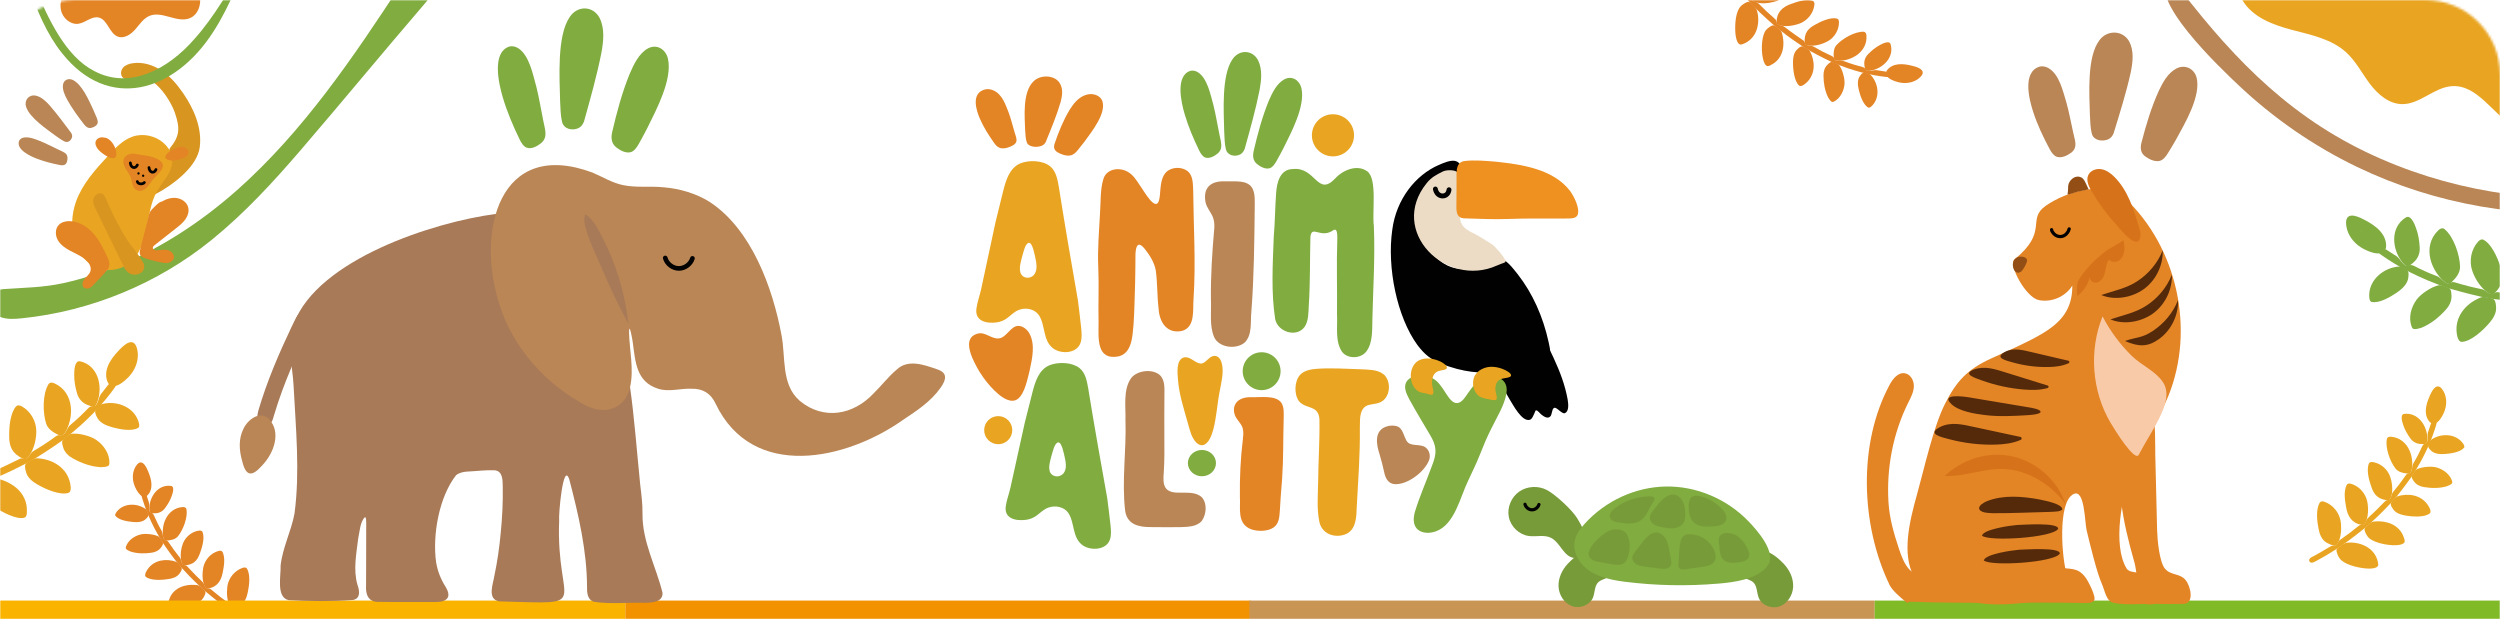 <svg width="1074" height="266" viewBox="0 0 1074 266" fill="none" xmlns="http://www.w3.org/2000/svg">
<mask id="mask0_2446_17668" style="mask-type:alpha" maskUnits="userSpaceOnUse" x="0" y="0" width="1074" height="266">
<path d="M0 32C0 14.327 14.327 0 32 0H1042C1059.67 0 1074 14.327 1074 32V266H0V32Z" fill="white"/>
</mask>
<g mask="url(#mask0_2446_17668)">
<path d="M60.759 211.737C60.495 211.682 60.546 211.992 60.632 212.405C61.016 213.906 61.498 215.397 62.004 216.87C63.181 220.439 64.768 223.861 66.487 227.2C67.581 229.258 68.722 231.256 69.956 233.227C71.162 235.024 72.453 236.778 73.715 238.532C74.337 239.377 75.006 240.182 75.609 241.04C76.093 241.692 76.756 242.274 77.245 242.95C77.769 243.7 78.385 244.32 79.028 244.982C81.903 248.187 85.021 251.172 88.229 254.035C92.117 257.287 96.085 260.471 100.351 263.223C102.522 264.663 104.762 266.03 107.048 267.292C107.616 267.582 108.168 267.975 108.82 268.036C109.353 268.082 109.85 267.7 109.9 267.176C109.972 266.566 109.382 266.089 108.861 265.812C106.264 264.468 103.838 262.814 101.331 261.331C100.774 261.068 100.045 261.372 99.554 261.094C99.06 260.821 98.848 260.169 98.541 259.667C98.323 259.286 98.036 258.977 97.683 258.721C95.365 257.055 93.086 255.302 90.924 253.431C90.563 253.105 90.15 252.816 89.649 252.798C89.418 252.787 89.185 252.796 88.959 252.758C87.93 252.527 87.89 251.138 87.329 250.423C86.979 249.903 86.484 249.512 86.044 249.064C84.003 247.185 82.147 245.1 80.219 243.115C79.712 242.719 78.918 242.951 78.5 242.453C77.85 241.567 77.935 240.299 77.197 239.464C75.489 237.361 73.889 235.179 72.406 232.915C72.264 232.714 72.124 232.543 71.932 232.408C71.48 232.073 70.798 232.132 70.467 231.686C69.861 230.805 70.025 229.556 69.683 228.59C69.59 228.328 69.464 228.074 69.323 227.837C68.695 226.783 68.141 225.696 67.607 224.595C67.087 223.529 66.588 222.45 66.118 221.355C65.22 219.426 63.96 221.196 64.054 217.859C64.164 216.905 64.109 216.01 63.717 215.126C63.401 214.237 63.191 213.291 62.863 212.412C62.76 212.19 62.632 212.061 62.439 212.029C62.188 211.98 61.859 212.125 61.533 212.043C61.365 212.007 61.218 211.921 61.065 211.848C60.978 211.81 60.875 211.758 60.795 211.738L60.777 211.73L60.759 211.737Z" fill="#E38425"/>
<path d="M98.013 258.821C98.013 258.821 98.028 258.82 98.037 258.816C98.034 258.823 98.023 258.832 98.014 258.836L98.019 258.823L98.013 258.821Z" fill="#E38425"/>
<path d="M106.141 244.326C107.636 247.023 107.074 251.476 106.454 254.408C106.01 256.664 105.136 259.007 102.994 260.123C102.188 260.555 101.319 260.91 100.447 261.137C100.19 261.203 99.937 261.241 99.686 261.191C99.328 261.132 99.075 260.831 98.887 260.499C97.532 258.143 97.358 255.289 97.596 252.641C97.817 249.286 99.877 246.107 102.888 244.534C103.816 244.109 105.365 243.238 106.124 244.297L106.141 244.326Z" fill="#E38425"/>
<path d="M95.634 237.183C96.831 239.75 96.223 243.218 95.682 245.919C95.055 249.482 93.205 252.242 89.453 252.802C89.135 252.856 88.838 252.876 88.564 252.727C87.948 252.291 87.766 251.416 87.481 250.747C86.926 248.774 86.893 246.652 87.19 244.634C87.542 241.469 89.587 238.548 92.498 237.205C93.417 236.836 94.938 236.048 95.621 237.162L95.637 237.191L95.634 237.183Z" fill="#E38425"/>
<path d="M95.64 260.021C96.691 260.454 97.571 261.233 98.507 261.881C98.773 262.084 99.044 262.327 99.147 262.652C99.323 263.251 98.991 263.933 98.78 264.506C98.426 265.392 97.928 266.238 97.205 266.87C94.809 268.93 89.63 269.927 86.474 269.977C85.337 269.965 82.628 269.869 82.597 268.337C82.862 265.665 84.365 263.314 86.483 261.878C86.933 261.571 87.423 261.289 87.925 261.049C90.226 259.958 93.1 259.535 95.606 260.014L95.637 260.027L95.64 260.021Z" fill="#E38425"/>
<path d="M85.438 251.596C85.711 251.715 85.957 251.895 86.186 252.082C86.755 252.557 87.325 253.047 87.842 253.573C88.023 253.769 88.171 253.988 88.24 254.239C88.382 254.831 88.044 255.459 87.801 256.003C87.402 256.84 86.867 257.634 86.119 258.188C83.398 260.078 77.707 260.964 74.438 260.39C71.809 259.784 72.065 258.988 72.97 256.777C74.068 254.17 76.465 252.346 79.285 251.656C81.012 251.208 82.773 251.144 84.536 251.346C84.838 251.381 85.135 251.443 85.406 251.568L85.437 251.581L85.438 251.596Z" fill="#E38425"/>
<path d="M75.712 241.354C76.546 241.796 77.105 242.599 77.665 243.334C77.864 243.605 78.051 243.907 78.091 244.241C78.147 245.048 77.522 245.795 77.088 246.44C76.023 247.896 74.256 248.452 72.524 248.742C69.9 249.2 64.661 249.566 62.568 247.724C61.845 246.822 63.133 244.916 63.718 244.144C66.535 240.511 71.455 239.86 75.674 241.338L75.706 241.352L75.712 241.354Z" fill="#E38425"/>
<path d="M86.983 228.496C88.067 231 86.827 235.249 85.885 237.717C84.731 240.963 83.035 242.53 79.551 242.881C78.836 243 78.364 242.626 78.157 241.961C77.962 241.39 77.817 240.804 77.721 240.224C77.452 237.984 77.767 235.636 78.566 233.533C79.631 230.662 82.385 228.387 85.407 227.962C85.966 227.879 86.678 227.922 86.972 228.469L86.989 228.498L86.983 228.496Z" fill="#E38425"/>
<path d="M68.386 230.656C68.934 231.144 69.272 231.931 69.695 232.557C70.458 233.587 69.728 234.407 69.112 235.283C68.165 236.57 66.671 237.228 65.104 237.443C62.127 237.881 58.977 237.867 56.089 236.942C55.431 236.673 54.475 236.259 54.117 235.757C53.974 235.541 53.983 235.265 54.063 234.96C54.938 232.256 57.545 230.302 60.383 229.605C62.472 229.071 66.546 229.506 68.366 230.633L68.397 230.646L68.386 230.656Z" fill="#E38425"/>
<path d="M80.082 218.71C80.78 222.176 78.684 227.617 76.506 230.318C75.423 231.663 73.609 232.073 71.971 232.212C70.344 232.496 70.194 231.444 69.986 230.137C69.733 227.668 70.11 225.11 71.2 222.898C72.603 220.062 75.118 218.082 78.346 217.849C79.038 217.765 79.877 217.906 80.071 218.684L80.079 218.717L80.082 218.71Z" fill="#E38425"/>
<path d="M63.092 201.285C61.77 198.545 60.034 197.411 58.212 200.516C56.901 202.729 56.777 205.573 57.566 208.008C58.436 210.736 61.477 216.1 64.148 211.799C66.098 208.587 64.561 204.435 63.103 201.312L63.086 201.282L63.092 201.285ZM59.78 207.749C59.78 207.749 59.859 206.884 59.875 206.831C59.841 207.097 59.799 207.499 59.78 207.749ZM60.643 204.458C60.718 204.284 60.789 204.138 60.852 204.01C60.768 204.187 60.419 204.943 60.271 205.351C60.121 205.751 59.992 206.116 59.995 206.109C60.173 205.596 60.394 204.999 60.624 204.501L60.643 204.458Z" fill="#E38425"/>
<path d="M62.675 218.779C63.158 219.334 63.403 220.148 63.675 220.848C63.962 221.599 63.394 222.231 62.883 222.732C61.43 224.352 59.073 224.432 57.031 224.242C54.77 224.015 51.001 223.455 49.541 221.562C49.266 220.853 50 220.043 50.433 219.5C53.521 215.977 59.089 216.144 62.659 218.749L62.684 218.775L62.675 218.779Z" fill="#E38425"/>
<path d="M73.539 208.762C75.147 209.118 74.125 212.112 73.746 213.142C73.091 214.997 72.084 216.693 70.914 218.273C69.852 219.724 68.296 220.525 66.519 220.509C64.756 220.594 64.144 220.492 64.128 218.553C64.165 213.437 67.875 207.963 73.505 208.754L73.536 208.768L73.539 208.762Z" fill="#E38425"/>
<path d="M98.139 258.963C98.142 258.854 98.156 258.771 98.007 258.825C97.954 258.913 98.066 258.961 98.127 258.973L98.133 258.96L98.139 258.963Z" fill="#E38425"/>
<path d="M268.631 258H0V266.37H268.631V258Z" fill="#FAB400"/>
<path d="M537.255 258H268.624V266.37H537.255V258Z" fill="#F39200"/>
<path d="M805.39 258H536.759V266.37H805.39V258Z" fill="#C99555"/>
<path d="M1074 258H805.369V266.37H1074V258Z" fill="#80BA27"/>
<path d="M129.201 134.455C130.017 134.64 130.359 136.653 130.517 137.588C131.07 140.707 131.07 143.827 129.938 146.775C128.437 150.473 126.673 154.067 125.213 157.791C122.383 164.491 119.816 171.348 117.75 178.324C117.171 180.298 116.591 182.944 114.077 182.628C112.656 182.496 111.169 181.457 110.748 180.206C110.3 178.93 110.734 177.35 111.116 175.955C114.736 163.701 119.777 151.987 125.239 140.457C126.029 138.878 126.831 137.088 127.753 135.64C128.266 134.85 128.753 134.416 129.148 134.455H129.201Z" fill="#A87A58"/>
<path d="M284.574 254.493C281.797 243.292 275.874 232.631 276.019 220.706C276.072 216.56 275.558 212.559 275.058 208.452C273.702 195.158 272.518 179.088 270.609 165.939C269.951 165.136 269.148 167.387 268.767 167.861C261.699 180.799 247.536 172.362 239.652 165.715C223.463 153.356 213.381 134.14 211.71 113.804C211.223 108.184 211.433 102.604 212.236 97.036C212.499 95.47 214.855 92.192 213.078 91.903C186.294 95.378 136.621 111.462 126.275 138.904C122.866 147.736 125.696 156.791 126.13 165.834C127.065 183.971 128.921 202.49 126.525 220.574C125.13 228.182 121.379 235.25 120.55 242.976C120.747 247.227 118.523 256.612 123.985 257.823C133.133 258.296 142.557 258.428 151.678 257.744C154.995 257.085 154.468 253.742 153.586 251.294C151.678 244.792 153.099 237.882 153.889 231.301C154.521 228.485 154.679 224.062 156.811 222.154C157.364 222.325 157.258 223.773 157.324 224.444C157.364 233.289 157.258 242.463 157.258 251.505C156.995 255.361 158.219 258.731 162.708 258.56C170.605 258.691 178.502 258.573 186.386 258.625C188.334 258.625 191.111 258.625 192.256 256.888C193.191 255.48 192.23 253.426 191.387 252.018C189.361 248.859 187.979 245.319 187.36 241.594C185.715 229.919 188.597 213.493 195.928 204.148C197.245 203.069 198.982 202.727 200.653 202.595C204.549 202.424 208.511 201.884 212.394 202.016C216.198 202.332 215.908 206.583 215.987 209.439C216.092 215.902 215.763 222.377 215.118 228.84C214.553 235.039 213.671 241.278 212.394 247.28C211.867 250.86 209.156 257.283 214.368 258.349C255.71 259.455 238.705 261.35 240.218 223.522C239.863 221.904 241.89 197.554 244.601 206.083C248.55 221.232 252.156 236.619 252.196 252.387C252.143 254.887 252.498 257.849 255.302 258.56C262.37 259.586 269.78 258.77 276.888 258.955C279.915 258.902 284.811 258.797 284.614 254.69V254.479L284.574 254.493Z" fill="#A87A58"/>
<path d="M343.441 172.071C335.518 165.108 337.571 153.394 335.741 143.996C331.951 123.635 322.869 98.614 305.008 86.834C299.23 83.135 291.978 81.016 285.107 80.463C279.369 79.871 273.472 80.713 267.812 79.555C263.114 78.634 258.981 76.041 254.624 74.172C214.283 59.102 204.477 99.68 214.52 130.597C220.192 149.327 234.526 165.121 251.676 174.203C259.876 178.375 268.431 175.809 270.655 166.372C272.472 158.646 270.353 150.248 270.234 142.469C270.326 138.113 271.774 146.339 271.853 147.234C272.998 155.71 273.393 164.016 282.725 167.003C287.463 168.53 292.202 166.78 297.072 167.003C301.862 166.859 305.416 169.004 307.43 173.44C323.316 206.595 363.539 197.75 388.244 180.178C394.009 176.348 399.893 172.479 404.065 166.595C406.553 163.094 407.25 160.08 402.433 158.606C396.826 156.645 390.1 154.249 385.323 158.698C381.65 161.739 378.755 165.648 375.333 168.964C366.514 178.402 353.747 180.56 343.639 172.255L343.467 172.11L343.441 172.071Z" fill="#BA8655"/>
<path d="M285.787 110.823C286.472 113.35 288.959 115.272 291.565 115.311C294.171 115.351 296.712 113.495 297.475 110.994" stroke="#020202" stroke-width="2" stroke-miterlimit="10" stroke-linecap="round"/>
<path d="M269.982 139.1C268.547 125.938 264.611 113.052 258.452 101.325C256.714 98.021 254.727 94.23 251.634 92.098C248.712 95.204 256.925 111.301 258.583 115.316C261.94 123.45 265.757 131.387 269.982 139.1Z" fill="#A87A58"/>
<path d="M115.448 179.936C121.069 185.649 117.581 194.783 112.684 199.89C107.92 205.286 105.511 204.47 103.905 197.613C102.721 193.217 102.457 188.334 104.603 184.174C106.34 180.371 111.605 176.277 115.383 179.87L115.448 179.936Z" fill="#BA8655"/>
<path d="M241.467 52.386C240.783 49.556 240.783 46.41 240.625 43.475C240.401 33.656 239.177 15.322 244.784 7.267C248.14 2.226 254.906 2.41 257.67 7.872C259.854 12.4 259.249 17.744 258.393 22.548C256.419 32.538 253.616 42.383 250.891 52.188C250.417 53.412 249.733 54.36 248.746 54.913C246.126 56.321 242.257 55.584 241.48 52.412V52.373L241.467 52.386Z" fill="#80AC40"/>
<path d="M286.941 25.203C288.981 34.114 281.913 47.236 277.977 55.212C276.832 57.424 275.661 59.622 274.437 61.793C273.607 63.267 272.476 64.965 270.909 65.387C268.751 65.9 266.474 64.65 264.736 63.294C262.617 61.622 262.42 59.187 263.012 56.634C265 48.144 267.25 39.668 270.567 31.587C272.304 27.612 274.463 22.952 278.385 20.781C282.202 18.767 285.98 21.189 286.941 25.164V25.203Z" fill="#80AC40"/>
<path d="M230.436 37.357C231.62 42.082 232.384 46.952 233.371 51.756C233.792 54.073 234.661 56.574 234.213 58.706C233.989 59.772 233.384 60.68 232.581 61.391C230.896 62.786 228.369 64.221 226.237 63.431C224.881 62.904 223.907 61.286 223.236 59.904C220.393 54.02 217.8 48.005 215.971 41.727C214.246 35.922 211.18 22.563 218.787 19.997C220.011 19.681 221.328 19.931 222.499 20.628C227.408 23.642 228.922 32.026 230.422 37.318V37.357H230.436Z" fill="#80AC40"/>
<path d="M101.87 81.652C130.234 56.477 151.728 24.696 172.458 -7C175.041 -10.955 179.341 -15.475 183.657 -13.537C186.481 -12.273 187.509 -8.598 186.767 -5.605C186.024 -2.612 183.944 -0.154 181.933 2.187C164.328 22.672 146.84 43.924 129.236 64.409C117.317 78.279 105.189 91.468 90.98 103.013C67.846 121.807 39.111 133.685 9.402 136.74C6.269 137.066 3.005 137.275 0.058 136.166C-7.676 133.266 -6.013 124.753 1.474 124.203C10.16 123.567 18.444 123.559 27.091 121.66C44.827 117.76 61.635 110.231 76.911 100.524C85.72 94.926 94.051 88.584 101.855 81.66L101.87 81.652Z" fill="#80AC40"/>
<path d="M72.964 63.691C77.214 58.553 77.415 55.078 75.139 48.495C72.863 41.912 65.373 31.477 58.623 33.253C56.671 33.768 54.372 34.737 52.853 33.422C51.665 32.392 51.788 30.377 52.791 29.162C53.794 27.947 55.398 27.393 56.957 27.163C61.315 26.501 65.813 27.916 69.469 30.362C73.126 32.807 76.034 36.221 78.541 39.836C83.301 46.703 86.865 54.931 85.816 63.221C84.766 71.504 74.576 79.486 65.651 84" fill="#D89621"/>
<path d="M72.912 73.644C71.465 76.681 69.11 79.189 67.455 82.127C64.677 87.059 64.053 92.857 62.922 98.403C61.791 103.948 59.851 109.739 55.357 113.191C51.047 116.497 44.721 116.934 40.003 114.242C36.301 112.132 33.739 108.397 32.353 104.378C30.391 98.687 30.629 92.336 32.638 86.66C35.355 78.982 41.034 72.762 46.576 66.779C49.592 63.519 52.786 60.137 56.996 58.679C66.077 55.535 77.606 63.78 72.919 73.651L72.912 73.644Z" fill="#E9A521"/>
<path d="M45.345 59.19C44.56 59.011 43.731 58.909 42.953 59.112C42.175 59.316 41.427 59.863 41.136 60.669C40.714 61.85 41.34 63.164 42.103 64.126C43.615 66.018 49.554 70.101 49.968 66.675C50.303 63.86 47.94 59.777 45.345 59.19Z" fill="#E38425"/>
<path d="M77.775 63.018C79.325 62.829 81.078 64.13 80.997 65.582C80.924 66.943 79.342 67.737 77.97 68.213C76.623 68.682 75.21 69.121 73.79 68.97C67.094 68.274 74.082 63.465 77.775 63.018Z" fill="#E38425"/>
<path d="M68.453 68.791C65.565 66.872 61.46 66.78 58.083 66.102C55.648 65.601 52.685 66.957 53.027 69.923C53.294 72.135 55.083 73.714 55.907 75.702C56.702 77.312 56.642 79.407 57.637 80.779C58.476 81.958 60.102 82.281 61.386 81.757C63.613 80.771 64.578 78.159 66.419 76.38C68.498 73.922 71.979 71.395 68.564 68.86L68.461 68.775L68.453 68.791Z" fill="#E38425"/>
<path d="M102.966 -10.343C102.733 -10.568 101.726 -9.231 100.084 -6.695C98.519 -4.253 97.063 -1.905 95.166 1.058C91.618 6.603 87.8 11.985 83.54 16.729C72.192 29.802 55.663 38.598 40.489 30.518C28.158 24.257 20.777 8.089 15.06 -5.311C12.326 -11.812 9.251 -15.903 12.202 -6.353C15.486 3.765 20.196 14.878 26.679 22.873C46.701 48.109 75.105 39.531 91.641 13.634C95.026 8.501 98.566 1.416 100.89 -4.036C102.292 -7.489 103.167 -9.495 102.973 -10.351L102.966 -10.343Z" fill="#80AC40"/>
<path d="M69.478 86.619C71.378 85.489 73.626 84.773 75.826 85.066C78.026 85.358 80.148 86.796 80.789 88.872C81.343 90.656 80.749 92.625 79.681 94.17C78.612 95.716 77.092 96.916 75.604 98.084C72.557 100.484 69.518 102.883 66.47 105.274C66.082 105.582 65.655 105.951 65.647 106.436C65.631 106.928 66.067 107.343 66.549 107.481C67.032 107.62 67.547 107.558 68.053 107.489C69.533 107.289 71.085 107.097 72.486 107.589C73.887 108.081 75.058 109.535 74.678 110.934C74.393 111.995 73.317 112.718 72.209 112.918C71.101 113.118 69.961 112.918 68.861 112.68C66.874 112.257 64.903 111.757 62.964 111.18C61.832 110.85 60.581 110.373 60.154 109.304C59.853 108.55 60.051 107.712 60.257 106.928C61.286 102.944 62.315 98.961 63.352 94.978C63.803 93.24 63.937 91.31 65.236 90.01C66.003 89.233 68.338 86.603 69.502 86.603L69.478 86.619Z" fill="#E38425"/>
<path d="M40.501 122.036C39.911 122.691 39.299 123.354 38.5 123.732C37.701 124.11 36.662 124.125 36.011 123.539C34.98 122.614 35.46 120.88 36.329 119.808C37.197 118.736 38.415 117.865 38.833 116.547C39.461 114.597 38.066 112.554 36.445 111.29C34.569 109.825 32.343 108.892 30.242 107.782C28.14 106.672 26.07 105.277 24.876 103.218C23.682 101.16 23.612 98.308 25.271 96.604C26.427 95.409 28.195 94.985 29.854 95C33.793 95.047 37.445 97.298 40.059 100.243C42.664 103.18 44.393 106.772 46.091 110.311C46.983 112.168 47.549 114.103 46.177 115.83C44.455 117.996 42.361 119.978 40.501 122.036Z" fill="#E38425"/>
<path d="M61.41 112.62C61.41 112.62 61.387 112.559 61.372 112.521C61.364 112.506 61.356 112.49 61.348 112.483C61.333 112.46 61.325 112.445 61.31 112.422C61.179 112.254 61.04 112.093 60.877 111.948C60.986 112.063 61.109 112.17 61.225 112.284C61.117 112.116 61.016 111.948 60.901 111.788C60.584 111.315 60.244 110.857 59.959 110.369C59.905 110.269 59.866 110.17 59.82 110.079C58.994 108.957 58.168 107.827 57.357 106.69C57.357 106.69 57.357 106.682 57.357 106.675C53.837 102.584 50.687 96.348 48.401 91.777C47.243 89.456 46.078 86.442 44.897 84.152C43.715 81.862 40.589 83.358 40.102 85.404C39.724 86.984 40.465 88.586 41.191 90.067C45.082 98.027 48.973 105.995 52.864 113.956C53.505 115.268 54.215 116.65 55.581 117.436C57.272 118.405 59.789 118.092 61.094 116.749C61.989 115.826 62.205 114.513 61.812 113.368C61.65 113.131 61.511 112.88 61.418 112.62H61.41Z" fill="#D89621"/>
<path d="M56 70C56.043 70.919 56.581 71.752 57.249 71.953C57.916 72.154 58.67 71.695 59 70.89" stroke="#020202" stroke-width="1.2" stroke-miterlimit="10" stroke-linecap="round"/>
<path d="M64 72C64.057 72.936 64.6 73.775 65.271 73.96C65.943 74.146 66.686 73.668 67 72.839" stroke="#020202" stroke-width="1.2" stroke-miterlimit="10" stroke-linecap="round"/>
<path d="M59.5 75C59.776 75 60 74.776 60 74.5C60 74.224 59.776 74 59.5 74C59.224 74 59 74.224 59 74.5C59 74.776 59.224 75 59.5 75Z" fill="#020202"/>
<path d="M61.5 76C61.776 76 62 75.776 62 75.5C62 75.224 61.776 75 61.5 75C61.224 75 61 75.224 61 75.5C61 75.776 61.224 76 61.5 76Z" fill="#020202"/>
<path d="M59 78C59.057 78.468 59.6 78.888 60.271 78.98C60.943 79.073 61.686 78.834 62 78.419" stroke="#020202" stroke-width="1.2" stroke-miterlimit="10" stroke-linecap="round"/>
<path d="M27.815 60.811C26.507 60.224 25.283 59.277 24.09 58.465C20.205 55.594 12.695 50.557 11.234 45.941C10.278 43.107 12.373 40.514 15.333 41.078C17.75 41.589 19.654 43.431 21.268 45.212C24.564 48.993 27.555 53.053 30.561 57.075C30.897 57.623 31.058 58.179 30.981 58.736C30.744 60.187 29.299 61.48 27.83 60.826H27.815V60.811Z" fill="#BA8655"/>
<path d="M31.253 34.34C35.255 36.257 38.186 43.113 40.074 47.139C40.584 48.274 41.079 49.417 41.543 50.575C41.858 51.357 42.181 52.331 41.881 53.09C41.446 54.11 40.299 54.639 39.265 54.915C38.006 55.245 37.016 54.578 36.222 53.558C33.561 50.16 30.998 46.656 28.884 42.852C27.88 40.935 26.733 38.65 27.055 36.403C27.408 34.256 29.439 33.496 31.238 34.332H31.26L31.253 34.34Z" fill="#BA8655"/>
<path d="M18.709 61.221C20.966 62.187 23.152 63.357 25.378 64.414C26.439 64.95 27.706 65.365 28.421 66.18C28.775 66.588 28.956 67.101 28.995 67.637C29.035 68.716 28.83 70.151 27.863 70.747C27.234 71.117 26.29 71.011 25.527 70.868C22.303 70.211 19.094 69.411 16.011 68.233C13.156 67.162 6.865 64.331 8.178 60.556C8.43 59.983 8.933 59.537 9.57 59.288C12.291 58.269 16.113 60.202 18.693 61.213H18.716L18.709 61.221Z" fill="#BA8655"/>
<path d="M49.593 165.367C49.964 165.426 49.753 165.804 49.434 166.309C48.197 168.093 46.834 169.809 45.454 171.492C42.156 175.589 38.412 179.308 34.525 182.842C32.085 185.013 29.611 187.074 27.028 189.051C24.563 190.818 22.022 192.493 19.498 194.167C18.261 194.966 16.999 195.698 15.787 196.523C14.836 197.145 13.684 197.583 12.708 198.231C11.656 198.963 10.537 199.476 9.376 200.023C4.042 202.816 -1.511 205.214 -7.123 207.393C-13.812 209.757 -20.577 211.979 -27.509 213.502C-31.069 214.326 -34.661 215.024 -38.279 215.554C-39.171 215.655 -40.088 215.899 -40.963 215.664C-41.687 215.462 -42.149 214.721 -41.956 214.006C-41.745 213.165 -40.744 212.828 -39.928 212.727C-35.864 212.239 -31.876 211.255 -27.863 210.54C-27.005 210.464 -26.197 211.221 -25.415 211.104C-24.64 210.986 -24.043 210.237 -23.387 209.732C-22.916 209.345 -22.386 209.067 -21.797 208.908C-17.943 207.864 -14.09 206.678 -10.346 205.281C-9.715 205.029 -9.025 204.852 -8.368 205.079C-8.057 205.172 -7.763 205.307 -7.443 205.365C-5.979 205.567 -5.255 203.758 -4.162 203.102C-3.446 202.589 -2.613 202.328 -1.806 201.95C1.787 200.486 5.245 198.651 8.745 197.002C9.603 196.733 10.537 197.423 11.328 196.977C12.615 196.136 13.12 194.428 14.5 193.696C17.765 191.769 20.936 189.699 23.982 187.453C24.26 187.259 24.529 187.099 24.849 187.015C25.606 186.796 26.473 187.209 27.12 186.788C28.349 185.93 28.744 184.213 29.67 183.111C29.914 182.817 30.208 182.548 30.511 182.295C31.849 181.227 33.111 180.066 34.356 178.888C35.559 177.743 36.746 176.574 37.898 175.362C40.019 173.267 40.81 176.212 42.316 171.795C42.635 170.491 43.149 169.346 44.091 168.379C44.941 167.369 45.681 166.233 46.539 165.232C46.783 164.988 47.011 164.887 47.288 164.938C47.642 164.997 47.995 165.35 48.466 165.4C48.702 165.434 48.946 165.4 49.173 165.375C49.307 165.358 49.467 165.35 49.585 165.367H49.61H49.593Z" fill="#E9A521"/>
<path d="M-2.279 205.536C-2.7 205.561 -3.104 205.671 -3.499 205.805C-4.475 206.15 -5.468 206.512 -6.402 206.95C-6.73 207.118 -7.041 207.328 -7.243 207.631C-7.723 208.338 -7.58 209.331 -7.529 210.164C-7.42 211.459 -7.109 212.755 -6.393 213.857C-3.752 217.669 3.274 221.623 7.834 222.464C11.578 222.961 11.637 221.791 11.528 218.443C11.368 214.48 9.121 210.921 5.756 208.632C3.711 207.202 1.44 206.251 -0.983 205.654C-1.396 205.553 -1.816 205.494 -2.237 205.511H-2.288L-2.279 205.536Z" fill="#E9A521"/>
<path d="M15.483 196.871C14.17 197.048 13.043 197.822 11.949 198.512C11.554 198.764 11.158 199.067 10.948 199.487C10.477 200.522 10.931 201.801 11.192 202.861C11.873 205.285 13.926 206.883 16.047 208.12C19.261 210.013 25.95 213.05 29.593 211.662C30.989 210.829 30.224 207.708 29.837 206.404C27.927 200.262 21.793 196.997 15.533 196.871H15.483Z" fill="#E9A521"/>
<path d="M7.014 174.496C4.364 177.255 3.918 183.431 3.943 187.125C3.867 191.946 5.323 194.84 9.715 197.002C10.59 197.507 11.398 197.246 11.995 196.481C12.534 195.833 13.005 195.126 13.417 194.419C14.864 191.617 15.605 188.378 15.588 185.231C15.596 180.94 13.106 176.616 9.353 174.571C8.655 174.184 7.704 173.898 7.056 174.47L7.023 174.504L7.014 174.496Z" fill="#E9A521"/>
<path d="M30.328 186.434C29.369 186.804 28.545 187.67 27.678 188.285C26.172 189.261 26.736 190.699 27.114 192.147C27.729 194.292 29.369 195.899 31.313 196.942C34.998 198.978 39.138 200.501 43.378 200.703C44.371 200.67 45.826 200.602 46.541 200.123C46.836 199.904 46.954 199.542 47.004 199.096C47.181 195.117 44.716 191.288 41.342 188.975C38.868 187.25 33.315 185.828 30.379 186.417L30.337 186.434H30.328Z" fill="#E9A521"/>
<path d="M20.842 165.033C18.234 169.232 18.31 177.401 19.841 182.012C20.607 184.309 22.786 185.731 24.864 186.715C26.858 187.893 27.565 186.572 28.482 184.965C30.021 181.852 30.779 178.31 30.434 174.877C29.988 170.468 27.649 166.64 23.543 164.756C22.676 164.31 21.507 164.083 20.867 165L20.834 165.042L20.842 165.033Z" fill="#E9A521"/>
<path d="M52.247 149.319C48.805 152.702 44.767 157.397 45.743 162.563C47.139 169.512 53.761 163.968 56.235 160.812C58.464 157.994 59.693 154.216 59.062 150.666C58.195 145.702 55.368 146.333 52.289 149.286L52.255 149.319H52.247ZM53.458 159.391C53.559 159.054 53.702 158.499 53.786 158.137C53.778 158.213 53.475 159.374 53.458 159.391ZM53.946 154.721C54.005 155.487 53.997 156.378 53.98 157.136C53.98 157.136 53.997 156.606 53.997 156C53.997 155.394 53.913 154.233 53.887 153.955C53.904 154.157 53.921 154.376 53.938 154.645V154.713L53.946 154.721Z" fill="#E9A521"/>
<path d="M43.62 173.653C42.72 174.141 41.988 175.091 41.298 175.882C40.549 176.732 40.995 177.834 41.416 178.743C42.526 181.578 45.572 182.84 48.349 183.589C51.428 184.405 56.644 185.507 59.48 183.741C60.187 182.941 59.623 181.528 59.32 180.602C56.998 174.469 49.611 171.961 43.654 173.636L43.612 173.661L43.62 173.653Z" fill="#E9A521"/>
<path d="M34.294 155.194C32.014 154.866 31.888 159.3 31.88 160.831C31.829 163.591 32.317 166.3 33.083 168.942C33.773 171.365 35.413 173.183 37.752 174.024C40.024 175 40.874 175.168 41.841 172.636C44.29 165.905 42.111 156.911 34.345 155.194H34.294Z" fill="#E9A521"/>
<path d="M811.121 32.828C811.219 33.097 810.889 33.097 810.437 33.073C808.794 32.914 807.144 32.651 805.513 32.364C801.567 31.704 797.707 30.605 793.913 29.347C791.568 28.54 789.277 27.667 787.004 26.689C784.915 25.712 782.857 24.649 780.81 23.605C779.821 23.085 778.862 22.517 777.866 22.022C777.102 21.619 776.382 21.021 775.588 20.617C774.708 20.19 773.957 19.64 773.156 19.078C769.314 16.58 765.661 13.788 762.124 10.88C758.068 7.325 754.067 3.666 750.475 -0.365C748.6 -2.418 746.798 -4.544 745.1 -6.743C744.697 -7.293 744.196 -7.812 744.031 -8.484C743.896 -9.04 744.214 -9.626 744.764 -9.76C745.393 -9.938 745.992 -9.394 746.37 -8.893C748.209 -6.382 750.347 -4.104 752.32 -1.709C752.687 -1.172 752.485 -0.353 752.864 0.123C753.23 0.594 753.951 0.716 754.525 0.954C754.959 1.119 755.338 1.369 755.661 1.705C757.787 3.868 760.011 5.981 762.332 7.954C762.735 8.278 763.108 8.669 763.199 9.188C763.254 9.427 763.273 9.677 763.352 9.909C763.767 10.954 765.234 10.764 766.077 11.241C766.681 11.528 767.17 11.98 767.714 12.371C770.023 14.21 772.527 15.816 774.922 17.526C775.423 17.997 775.307 18.87 775.905 19.225C776.944 19.768 778.263 19.469 779.265 20.11C781.757 21.558 784.317 22.89 786.937 24.075C787.169 24.191 787.377 24.307 787.548 24.484C787.976 24.899 788.025 25.633 788.544 25.907C789.57 26.402 790.859 26.023 791.934 26.225C792.221 26.28 792.508 26.372 792.783 26.482C793.993 26.97 795.233 27.373 796.479 27.758C797.682 28.131 798.904 28.479 800.132 28.791C802.312 29.414 800.657 31.032 804.145 30.385C805.129 30.11 806.075 30.025 807.071 30.293C808.061 30.483 809.087 30.55 810.064 30.745C810.321 30.819 810.467 30.929 810.541 31.13C810.632 31.387 810.535 31.753 810.669 32.083C810.736 32.248 810.846 32.401 810.95 32.541C811.011 32.621 811.078 32.725 811.109 32.81V32.828H811.121Z" fill="#E38425"/>
<path d="M755.496 1.364C755.496 1.364 755.496 1.345 755.496 1.339C755.49 1.352 755.484 1.358 755.478 1.37H755.496V1.364Z" fill="#E38425"/>
<path d="M769.405 -9.569C766.326 -10.699 761.726 -9.379 758.752 -8.243C756.455 -7.406 754.133 -6.099 753.309 -3.668C752.985 -2.751 752.759 -1.774 752.661 -0.815C752.637 -0.534 752.637 -0.265 752.728 -0.003C752.851 0.364 753.205 0.584 753.59 0.731C756.29 1.769 759.326 1.488 762.068 0.792C765.569 0.01 768.568 -2.678 769.729 -6.105C770.022 -7.15 770.682 -8.927 769.441 -9.55L769.411 -9.569H769.405Z" fill="#E38425"/>
<path d="M778.639 0.316C775.743 -0.521 772.194 0.689 769.446 1.697C765.799 2.937 763.203 5.338 763.233 9.381C763.227 9.723 763.258 10.041 763.459 10.304C764.015 10.878 764.968 10.921 765.719 11.122C767.888 11.379 770.13 11.067 772.2 10.426C775.475 9.534 778.205 6.907 779.146 3.621C779.384 2.589 779.964 0.86 778.676 0.335L778.639 0.322V0.316Z" fill="#E38425"/>
<path d="M754.624 4.052C753.995 3.013 753.03 2.219 752.199 1.34C751.942 1.089 751.637 0.851 751.282 0.796C750.629 0.71 749.963 1.168 749.389 1.486C748.509 2.005 747.709 2.665 747.159 3.532C745.388 6.397 745.186 12.005 745.65 15.328C745.852 16.525 746.396 19.36 748.014 19.14C750.782 18.419 753.005 16.452 754.166 13.99C754.416 13.465 754.63 12.903 754.801 12.341C755.571 9.745 755.546 6.648 754.63 4.088L754.612 4.058L754.624 4.052Z" fill="#E38425"/>
<path d="M765.159 13.403C764.988 13.135 764.762 12.909 764.524 12.695C763.931 12.176 763.32 11.656 762.685 11.198C762.453 11.04 762.196 10.917 761.915 10.893C761.268 10.838 760.663 11.302 760.132 11.644C759.313 12.2 758.568 12.89 758.11 13.776C756.564 16.947 756.564 23.079 757.707 26.427C758.776 29.096 759.57 28.693 761.744 27.38C764.31 25.798 765.831 22.982 766.094 19.897C766.283 18.003 766.063 16.146 765.556 14.32C765.471 14.008 765.354 13.709 765.183 13.44L765.165 13.41L765.159 13.403Z" fill="#E38425"/>
<path d="M777.52 21.957C776.916 21.151 775.981 20.693 775.114 20.222C774.796 20.058 774.448 19.911 774.093 19.923C773.232 19.996 772.548 20.772 771.949 21.34C770.593 22.703 770.3 24.651 770.276 26.52C770.221 29.355 770.703 34.926 772.982 36.825C774.051 37.436 775.84 35.769 776.555 35.029C779.915 31.468 779.787 26.184 777.539 21.988L777.514 21.957H777.52Z" fill="#E38425"/>
<path d="M789.197 7.985C786.381 7.252 782.117 9.262 779.68 10.655C776.455 12.402 775.086 14.442 775.288 18.162C775.282 18.932 775.752 19.372 776.485 19.476C777.114 19.592 777.756 19.641 778.385 19.653C780.786 19.567 783.198 18.853 785.281 17.668C788.128 16.073 790.064 12.805 790.022 9.555C790.022 8.951 789.857 8.205 789.234 7.992L789.203 7.979L789.197 7.985Z" fill="#E38425"/>
<path d="M789.976 27.905C789.377 27.404 788.492 27.178 787.758 26.836C786.549 26.201 785.81 27.111 784.985 27.899C783.788 29.109 783.342 30.788 783.373 32.468C783.397 35.669 783.928 38.986 785.376 41.869C785.767 42.517 786.36 43.452 786.946 43.751C787.197 43.867 787.49 43.812 787.795 43.678C790.495 42.315 792.12 39.249 792.395 36.152C792.615 33.867 791.491 29.652 790.006 27.924L789.982 27.899L789.976 27.905Z" fill="#E38425"/>
<path d="M800.626 13.643C796.869 13.479 791.487 16.57 789.001 19.306C787.767 20.668 787.633 22.641 787.755 24.389C787.718 26.148 788.861 26.129 790.266 26.136C792.904 25.995 795.531 25.177 797.681 23.674C800.436 21.731 802.104 18.756 801.823 15.329C801.798 14.584 801.511 13.729 800.662 13.65H800.626V13.643Z" fill="#E38425"/>
<path d="M822.744 28.608C819.219 27.588 814.601 26.653 811.547 29.231C807.46 32.749 813.606 35.071 816.611 35.535C819.311 35.962 822.274 35.37 824.387 33.623C827.356 31.198 825.878 29.555 822.781 28.614L822.744 28.602V28.608ZM816.519 33.165C816.782 33.104 817.197 32.994 817.472 32.914C817.417 32.939 816.538 33.171 816.519 33.165ZM819.8 31.748C819.311 32.071 818.718 32.395 818.211 32.67C818.211 32.67 818.572 32.481 818.969 32.255C819.372 32.035 820.111 31.54 820.282 31.424C820.154 31.509 820.013 31.607 819.842 31.717L819.8 31.741V31.748Z" fill="#E38425"/>
<path d="M803.406 31.965C802.746 31.549 801.848 31.421 801.066 31.256C800.223 31.079 799.661 31.781 799.215 32.398C797.749 34.194 798.055 36.686 798.586 38.8C799.197 41.146 800.406 45.018 802.636 46.24C803.43 46.411 804.157 45.507 804.658 44.964C807.853 41.133 806.765 35.306 803.436 31.977L803.406 31.958V31.965Z" fill="#E38425"/>
<path d="M812.164 18.888C811.529 17.257 808.542 18.821 807.528 19.389C805.683 20.385 804.064 21.722 802.598 23.213C801.248 24.575 800.655 26.34 800.967 28.203C801.162 30.073 801.37 30.702 803.417 30.396C808.792 29.511 813.942 24.715 812.176 18.919L812.164 18.882V18.888Z" fill="#E38425"/>
<path d="M755.326 1.249C755.436 1.231 755.528 1.2 755.491 1.359C755.406 1.426 755.339 1.323 755.32 1.262V1.249H755.326Z" fill="#E38425"/>
<path d="M1046.6 181.327C1046.89 181.274 1046.83 181.607 1046.73 182.06C1046.28 183.686 1045.72 185.306 1045.15 186.898C1043.8 190.764 1042 194.462 1040.07 198.067C1038.85 200.293 1037.56 202.445 1036.18 204.564C1034.83 206.497 1033.39 208.39 1031.98 210.269C1031.28 211.175 1030.54 212.041 1029.87 212.961C1029.33 213.661 1028.6 214.287 1028.05 215.007C1027.47 215.813 1026.78 216.48 1026.07 217.186C1022.88 220.625 1019.42 223.817 1015.87 226.875C1011.57 230.341 1007.19 233.732 1002.49 236.651C1000.09 238.177 997.629 239.623 995.11 240.956C994.484 241.263 993.871 241.676 993.164 241.729C992.584 241.769 992.045 241.343 992.005 240.77C991.938 240.103 992.591 239.59 993.164 239.304C996.016 237.891 998.695 236.132 1001.45 234.565C1002.06 234.292 1002.85 234.639 1003.4 234.339C1003.94 234.052 1004.19 233.346 1004.53 232.806C1004.78 232.4 1005.09 232.06 1005.49 231.787C1008.04 230.021 1010.56 228.155 1012.96 226.156C1013.36 225.802 1013.81 225.503 1014.36 225.496C1014.61 225.483 1014.86 225.503 1015.11 225.469C1016.23 225.236 1016.3 223.723 1016.93 222.957C1017.32 222.397 1017.87 221.984 1018.35 221.504C1020.61 219.498 1022.67 217.259 1024.82 215.14C1025.38 214.72 1026.24 214.987 1026.7 214.447C1027.43 213.494 1027.36 212.115 1028.18 211.215C1030.08 208.956 1031.87 206.61 1033.53 204.171C1033.68 203.958 1033.84 203.771 1034.05 203.625C1034.55 203.265 1035.29 203.345 1035.65 202.872C1036.33 201.926 1036.18 200.559 1036.57 199.513C1036.67 199.233 1036.81 198.96 1036.97 198.7C1037.68 197.567 1038.31 196.388 1038.91 195.202C1039.51 194.049 1040.06 192.883 1040.6 191.696C1041.61 189.611 1042.95 191.563 1042.91 187.931C1042.8 186.892 1042.89 185.919 1043.33 184.966C1043.7 184.006 1043.94 182.98 1044.31 182.02C1044.43 181.781 1044.57 181.641 1044.78 181.607C1045.06 181.561 1045.41 181.721 1045.77 181.641C1045.95 181.601 1046.12 181.514 1046.28 181.441C1046.38 181.394 1046.49 181.347 1046.58 181.327H1046.6Z" fill="#E9A521"/>
<path d="M1005.11 231.902C1005.11 231.902 1005.08 231.902 1005.08 231.895C1005.08 231.902 1005.09 231.909 1005.11 231.922V231.902Z" fill="#E9A521"/>
<path d="M996.536 215.95C994.857 218.855 995.377 223.726 996.003 226.925C996.443 229.391 997.349 231.963 999.662 233.223C1000.53 233.709 1001.47 234.109 1002.42 234.382C1002.7 234.455 1002.97 234.509 1003.25 234.455C1003.65 234.395 1003.93 234.076 1004.14 233.716C1005.66 231.177 1005.91 228.065 1005.69 225.179C1005.52 221.514 1003.34 218.015 1000.09 216.236C999.082 215.756 997.416 214.777 996.563 215.916L996.543 215.95H996.536Z" fill="#E9A521"/>
<path d="M1008.12 208.369C1006.76 211.142 1007.36 214.933 1007.89 217.886C1008.5 221.777 1010.46 224.823 1014.54 225.502C1014.89 225.569 1015.21 225.596 1015.51 225.436C1016.19 224.976 1016.4 224.023 1016.73 223.297C1017.37 221.158 1017.45 218.838 1017.17 216.639C1016.84 213.181 1014.67 209.962 1011.53 208.436C1010.53 208.016 1008.89 207.123 1008.13 208.329L1008.11 208.363L1008.12 208.369Z" fill="#E9A521"/>
<path d="M1007.67 233.253C1006.51 233.706 1005.53 234.539 1004.51 235.218C1004.21 235.432 1003.91 235.698 1003.8 236.045C1003.6 236.691 1003.95 237.444 1004.16 238.077C1004.53 239.05 1005.05 239.976 1005.83 240.683C1008.4 242.975 1014.02 244.161 1017.45 244.275C1018.69 244.281 1021.64 244.228 1021.71 242.562C1021.47 239.643 1019.87 237.051 1017.6 235.452C1017.11 235.105 1016.59 234.792 1016.05 234.519C1013.56 233.286 1010.44 232.766 1007.71 233.239L1007.67 233.253Z" fill="#E9A521"/>
<path d="M1018.94 224.272C1018.64 224.398 1018.37 224.585 1018.11 224.792C1017.49 225.298 1016.85 225.818 1016.28 226.384C1016.08 226.591 1015.91 226.831 1015.84 227.104C1015.67 227.75 1016.03 228.437 1016.29 229.037C1016.71 229.963 1017.27 230.829 1018.08 231.456C1021 233.568 1027.19 234.648 1030.75 234.088C1033.63 233.481 1033.37 232.608 1032.42 230.183C1031.27 227.317 1028.7 225.285 1025.64 224.478C1023.77 223.959 1021.86 223.852 1019.93 224.045C1019.6 224.079 1019.27 224.145 1018.97 224.265L1018.94 224.278V224.272Z" fill="#E9A521"/>
<path d="M1029.73 213.299C1028.82 213.765 1028.19 214.625 1027.56 215.418C1027.34 215.705 1027.13 216.031 1027.07 216.398C1027 217.277 1027.66 218.104 1028.13 218.81C1029.26 220.416 1031.17 221.056 1033.05 221.409C1035.9 221.962 1041.6 222.462 1043.91 220.489C1044.72 219.516 1043.35 217.424 1042.73 216.564C1039.73 212.553 1034.39 211.746 1029.76 213.279L1029.73 213.299H1029.73Z" fill="#E9A521"/>
<path d="M1017.71 199.074C1016.48 201.787 1017.75 206.438 1018.73 209.143C1019.92 212.702 1021.74 214.448 1025.53 214.894C1026.3 215.041 1026.83 214.635 1027.07 213.915C1027.29 213.302 1027.46 212.662 1027.58 212.029C1027.92 209.597 1027.62 207.031 1026.79 204.725C1025.69 201.573 1022.74 199.041 1019.45 198.515C1018.84 198.415 1018.07 198.448 1017.74 199.034L1017.72 199.068L1017.71 199.074Z" fill="#E9A521"/>
<path d="M1037.93 201.792C1037.32 202.311 1036.93 203.164 1036.46 203.838C1035.61 204.944 1036.39 205.857 1037.05 206.823C1038.05 208.242 1039.67 208.989 1041.37 209.255C1044.6 209.788 1048.03 209.842 1051.2 208.889C1051.92 208.609 1052.97 208.176 1053.37 207.636C1053.53 207.403 1053.53 207.103 1053.45 206.763C1052.55 203.798 1049.74 201.625 1046.67 200.799C1044.41 200.179 1039.96 200.566 1037.96 201.765L1037.93 201.792H1037.93Z" fill="#E9A521"/>
<path d="M1025.42 188.538C1024.59 192.296 1026.76 198.274 1029.08 201.259C1030.23 202.745 1032.21 203.225 1033.99 203.412C1035.75 203.758 1035.93 202.605 1036.19 201.186C1036.52 198.5 1036.15 195.702 1035.01 193.276C1033.54 190.157 1030.83 187.951 1027.33 187.632C1026.57 187.525 1025.66 187.665 1025.43 188.505L1025.42 188.538Z" fill="#E9A521"/>
<path d="M1044.39 168.858C1042.74 172.237 1040.99 176.728 1043.05 180.267C1045.88 185.012 1049.3 179.221 1050.29 176.262C1051.2 173.616 1051.12 170.524 1049.73 168.079C1047.81 164.653 1045.9 165.859 1044.4 168.818L1044.38 168.852L1044.39 168.858ZM1047.89 175.935C1047.87 175.662 1047.83 175.222 1047.8 174.929C1047.81 174.989 1047.89 175.922 1047.89 175.935ZM1047.03 172.383C1047.27 172.93 1047.5 173.583 1047.69 174.149C1047.69 174.149 1047.56 173.756 1047.4 173.316C1047.25 172.87 1046.88 172.037 1046.79 171.844C1046.86 171.99 1046.93 172.144 1047.01 172.337L1047.03 172.383Z" fill="#E9A521"/>
<path d="M1044.37 188.96C1043.84 189.553 1043.55 190.439 1043.24 191.199C1042.92 192.019 1043.52 192.712 1044.07 193.271C1045.62 195.064 1048.19 195.197 1050.41 195.031C1052.89 194.831 1057 194.291 1058.62 192.252C1058.94 191.479 1058.16 190.592 1057.7 189.986C1054.4 186.088 1048.33 186.161 1044.4 188.933L1044.37 188.96Z" fill="#E9A521"/>
<path d="M1032.74 177.823C1030.98 178.177 1032.04 181.462 1032.43 182.588C1033.1 184.627 1034.17 186.493 1035.42 188.233C1036.55 189.832 1038.23 190.738 1040.16 190.751C1042.08 190.878 1042.75 190.785 1042.8 188.666C1042.85 183.088 1038.92 177.05 1032.78 177.81H1032.74V177.823Z" fill="#E9A521"/>
<path d="M1004.96 232.053C1004.96 231.933 1004.95 231.84 1005.1 231.906C1005.15 232 1005.03 232.053 1004.97 232.06H1004.95L1004.96 232.053Z" fill="#E9A521"/>
<path d="M1046.36 181.557C1046.42 181.51 1046.47 181.457 1046.52 181.41C1046.46 181.457 1046.41 181.51 1046.36 181.557Z" fill="#E9A521"/>
<path d="M766.464 242.387C768.894 245.027 770.514 248.547 770.334 252.127C770.154 255.707 767.934 259.257 764.574 260.487C761.214 261.717 756.904 260.157 755.554 256.837C754.634 254.557 754.954 251.597 753.054 250.037C751.444 248.707 748.544 248.687 748.034 246.667C747.684 245.277 748.814 243.997 749.854 243.017C752.044 240.947 755.024 236.567 758.224 236.857C760.984 237.107 764.694 240.457 766.474 242.387H766.464Z" fill="#789B3A"/>
<path d="M673.423 242.286C670.993 244.926 669.373 248.446 669.553 252.026C669.733 255.606 671.953 259.156 675.313 260.386C678.673 261.616 682.983 260.056 684.333 256.736C685.253 254.456 684.933 251.496 686.833 249.936C688.443 248.606 691.343 248.586 691.853 246.566C692.203 245.176 691.073 243.896 690.033 242.916C687.843 240.846 684.863 236.466 681.663 236.756C678.903 237.006 675.193 240.356 673.413 242.286H673.423Z" fill="#789B3A"/>
<path d="M677.479 222.511C675.309 218.991 668.269 212.501 664.629 210.551C660.939 208.571 656.139 208.771 652.689 211.161C649.239 213.551 647.359 218.041 648.199 222.151C649.039 226.261 652.599 229.691 656.759 230.261C659.929 230.691 663.369 229.621 666.249 231.021C670.269 232.981 671.679 239.081 676.109 239.681C678.099 239.951 680.189 238.771 680.999 236.941C683.059 232.281 679.769 226.221 677.479 222.521V222.511Z" fill="#789B3A"/>
<path d="M738.182 250.716C724.772 251.876 711.252 251.596 697.892 249.906C690.492 248.966 682.292 247.036 678.222 240.506C676.842 238.296 676.062 235.606 676.412 232.996C676.832 229.826 678.812 227.146 680.932 224.836C689.892 215.046 702.692 209.216 715.672 209.006C728.642 208.796 741.632 214.216 750.902 223.706C754.502 227.386 763.582 237.406 759.372 243.046C754.932 248.986 744.762 250.156 738.192 250.726L738.182 250.716Z" fill="#80AC40"/>
<path d="M655.141 216.641C655.491 217.971 656.761 218.991 658.101 219.011C659.441 219.031 660.731 218.061 661.121 216.741" stroke="#020202" stroke-width="1.4" stroke-miterlimit="10" stroke-linecap="round"/>
<path d="M710.124 219.408C709.414 220.348 708.724 221.428 708.794 222.608C708.864 223.808 709.734 224.838 710.774 225.438C711.814 226.038 713.024 226.268 714.204 226.498C715.794 226.798 717.414 227.108 719.024 226.938C720.634 226.768 722.264 226.058 723.164 224.708C724.094 223.318 724.084 221.518 723.944 219.848C723.824 218.428 723.624 216.988 723.044 215.688C722.464 214.388 721.464 213.218 720.124 212.708C716.144 211.198 712.104 216.778 710.124 219.408Z" fill="#789B3A"/>
<path d="M725.564 219.735C725.754 221.585 726.474 223.455 727.904 224.645C730.014 226.415 733.064 226.325 735.804 226.135C736.964 226.055 738.154 225.975 739.234 225.545C740.314 225.115 741.294 224.265 741.584 223.135C741.974 221.585 740.994 220.045 739.924 218.865C737.514 216.225 734.354 214.275 730.914 213.305C725.664 211.835 725.114 215.285 725.574 219.735H725.564Z" fill="#789B3A"/>
<path d="M705.268 223.289C702.558 225.419 698.708 224.989 695.298 224.449C693.868 224.219 692.198 223.809 691.688 222.459C691.108 220.939 692.418 219.379 693.708 218.389C697.978 215.099 703.338 213.259 708.728 213.219C712.688 213.189 709.898 215.919 708.898 217.809C707.898 219.699 707.048 221.899 705.268 223.289Z" fill="#789B3A"/>
<path d="M698.752 229.285C700.572 231.905 700.382 236.545 699.282 239.545C698.942 240.485 698.432 241.395 697.622 241.975C696.192 242.995 694.232 242.725 692.502 242.415C690.722 242.095 688.932 241.765 687.152 241.445C686.202 241.275 685.232 241.095 684.372 240.655C683.512 240.215 682.752 239.475 682.542 238.525C682.292 237.435 682.802 236.325 683.332 235.345C684.732 232.765 688.002 229.805 690.652 228.335C693.302 226.865 697.272 227.165 698.742 229.275L698.752 229.285Z" fill="#789B3A"/>
<path d="M703.006 236.276C702.086 237.336 701.116 238.576 701.256 239.976C701.376 241.126 702.266 242.086 703.306 242.606C704.346 243.126 705.516 243.276 706.666 243.426C708.866 243.706 711.076 243.986 713.276 244.276C714.886 244.486 716.906 244.496 717.696 243.076C718.146 242.256 717.996 241.256 717.836 240.336C717.616 239.086 717.386 237.836 717.166 236.586C716.896 235.076 716.616 233.536 715.966 232.146C715.316 230.756 714.226 229.496 712.786 228.976C708.636 227.486 705.176 233.766 703.016 236.276H703.006Z" fill="#789B3A"/>
<path d="M721.082 242.057C721.002 242.647 720.942 243.287 721.232 243.797C721.772 244.737 723.121 244.707 724.191 244.547C726.621 244.197 729.052 243.837 731.482 243.487C733.442 243.197 735.672 242.737 736.622 240.997C737.312 239.737 737.072 238.167 736.562 236.827C735.482 233.997 733.202 231.637 730.402 230.467C728.222 229.557 723.762 228.577 722.492 231.207C721.132 234.027 721.472 238.957 721.072 242.057H721.082Z" fill="#789B3A"/>
<path d="M738.703 235.348C738.833 237.158 739.043 239.128 740.323 240.408C741.953 242.048 744.603 241.878 746.903 241.598C748.583 241.388 750.553 240.988 751.243 239.438C751.773 238.238 751.293 236.848 750.713 235.678C749.573 233.358 747.973 231.148 745.693 229.908C744.033 229.008 741.033 228.428 739.363 229.688C737.693 230.948 738.563 233.448 738.703 235.348Z" fill="#789B3A"/>
<path d="M26.21 4.442C26.981 7.871 30.36 10.761 33.809 10.189C36.814 9.688 39.422 6.845 42.396 7.527C46.258 8.419 46.919 14.355 50.641 15.733C53.319 16.72 56.192 14.809 58.084 12.656C59.976 10.502 61.603 7.895 64.25 6.806C69.715 4.559 76.13 10.064 81.588 7.793C85.753 6.055 87.022 0.276 85.169 -3.851C83.316 -7.978 79.26 -10.671 75.157 -12.551C65.021 -17.194 52.595 -18.431 41.859 -15.174C34.727 -13.013 24.365 -3.812 26.218 4.442H26.21Z" fill="#E38425"/>
<path d="M760.793 128.78C760.683 128.78 760.563 128.76 760.453 128.75C760.563 128.75 760.683 128.77 760.793 128.78Z" fill="#80AC40"/>
<path d="M1012.67 71.741C1046.4 87.979 1084.7 94.569 1121.91 90.547C1123.86 90.339 1125.94 90.04 1127.39 88.727C1128.85 87.414 1129.19 84.713 1127.55 83.633C1089.73 88.228 1050.64 81.763 1016.31 65.243C980.223 47.866 956.099 21.299 932.482 -9.963C920.574 -2.002 955.052 30.324 961.268 36.224C976.434 50.617 993.818 62.683 1012.67 71.749L1012.67 71.741Z" fill="#BA8655"/>
<path d="M1022.19 108.422C1021.85 108.605 1022.19 108.904 1022.66 109.286C1024.48 110.607 1026.39 111.821 1028.3 113.001C1032.89 115.893 1037.81 118.253 1042.79 120.397C1045.9 121.693 1049.02 122.865 1052.2 123.928C1055.2 124.817 1058.25 125.59 1061.27 126.38C1062.74 126.745 1064.23 127.036 1065.69 127.427C1066.83 127.709 1068.1 127.751 1069.28 128.05C1070.55 128.407 1071.81 128.532 1073.13 128.673C1079.28 129.604 1085.51 130.061 1091.72 130.302C1099.04 130.352 1106.4 130.244 1113.68 129.396C1117.43 129.006 1121.18 128.466 1124.89 127.768C1125.8 127.568 1126.77 127.493 1127.55 126.961C1128.19 126.521 1128.4 125.64 1127.96 125.009C1127.48 124.261 1126.38 124.269 1125.55 124.444C1121.42 125.333 1117.19 125.723 1113.04 126.371C1112.18 126.588 1111.65 127.601 1110.83 127.743C1110.04 127.892 1109.2 127.36 1108.39 127.086C1107.8 126.862 1107.19 126.779 1106.56 126.82C1102.45 127.094 1098.29 127.244 1094.16 127.144C1093.46 127.111 1092.73 127.169 1092.17 127.618C1091.9 127.817 1091.65 128.042 1091.36 128.208C1090 128.898 1088.68 127.377 1087.4 127.103C1086.53 126.845 1085.62 126.87 1084.72 126.77C1080.72 126.554 1076.72 125.931 1072.75 125.499C1071.82 125.524 1071.15 126.513 1070.22 126.338C1068.68 125.956 1067.61 124.46 1066.02 124.211C1062.19 123.438 1058.39 122.474 1054.66 121.319C1054.32 121.228 1054 121.161 1053.67 121.186C1052.85 121.228 1052.15 121.917 1051.38 121.734C1049.89 121.311 1048.92 119.765 1047.65 119C1047.31 118.793 1046.94 118.627 1046.56 118.494C1044.89 117.895 1043.26 117.197 1041.65 116.458C1040.09 115.751 1038.54 115.003 1037.01 114.214C1034.23 112.884 1034.46 116.017 1031.49 112.219C1030.74 111.056 1029.85 110.109 1028.61 109.485C1027.43 108.787 1026.33 107.932 1025.16 107.242C1024.83 107.084 1024.58 107.067 1024.33 107.2C1024 107.375 1023.77 107.84 1023.33 108.048C1023.11 108.156 1022.86 108.206 1022.63 108.264C1022.5 108.297 1022.34 108.339 1022.22 108.389L1022.2 108.405L1022.19 108.422Z" fill="#80AC40"/>
<path d="M1066.11 127.675C1067.45 127.401 1068.81 127.783 1070.11 128.082C1070.58 128.199 1071.07 128.365 1071.43 128.697C1072.23 129.545 1072.22 130.949 1072.32 132.071C1072.47 134.672 1071.01 136.916 1069.35 138.835C1066.85 141.761 1061.34 146.988 1057.32 146.855C1055.68 146.514 1055.36 143.206 1055.31 141.802C1055.11 135.162 1059.99 129.91 1066.06 127.675H1066.11Z" fill="#80AC40"/>
<path d="M1066.84 102.967C1070.36 104.762 1072.87 110.637 1074.1 114.26C1075.79 118.939 1075.35 122.254 1071.78 125.844C1071.1 126.634 1070.22 126.65 1069.38 126.102C1068.64 125.645 1067.95 125.121 1067.3 124.565C1064.94 122.321 1063.13 119.404 1062.09 116.329C1060.63 112.149 1061.61 107.08 1064.59 103.823C1065.14 103.216 1065.97 102.609 1066.8 102.95L1066.84 102.967Z" fill="#80AC40"/>
<path d="M1048.1 122.491C1049.16 122.524 1050.26 123.097 1051.31 123.405C1053.11 123.845 1053.05 125.441 1053.16 126.986C1053.29 129.288 1052.23 131.407 1050.69 133.086C1047.78 136.31 1044.26 139.202 1040.18 140.823C1039.2 141.13 1037.75 141.546 1036.89 141.321C1036.53 141.213 1036.28 140.889 1036.09 140.474C1034.58 136.651 1035.69 132.081 1038.2 128.69C1040.03 126.18 1044.97 122.906 1048.04 122.499H1048.09L1048.1 122.491Z" fill="#80AC40"/>
<path d="M1050.14 98.406C1054.1 101.622 1056.78 109.616 1056.84 114.635C1056.86 117.137 1055.22 119.256 1053.52 120.918C1051.98 122.738 1050.84 121.69 1049.4 120.427C1046.85 117.909 1044.91 114.702 1044.09 111.245C1043.04 106.791 1044.03 102.27 1047.41 99.037C1048.1 98.306 1049.17 97.691 1050.1 98.381L1050.14 98.406Z" fill="#80AC40"/>
<path d="M1014.15 93.638C1010.15 91.802 1007.18 92.134 1008.01 97.27C1008.58 100.943 1011.06 104.225 1014.18 106.22C1017.66 108.464 1025.99 111.646 1025.01 104.392C1024.23 99.023 1018.69 95.807 1014.2 93.663L1014.15 93.638ZM1016.41 103.893C1016.41 103.893 1015.7 102.854 1015.67 102.779C1015.87 103.104 1016.2 103.594 1016.41 103.893ZM1014.34 99.43C1014.26 99.165 1014.21 98.94 1014.16 98.733C1014.22 99.007 1014.53 100.17 1014.74 100.76C1014.94 101.35 1015.14 101.865 1015.13 101.857C1014.85 101.117 1014.56 100.253 1014.35 99.489L1014.33 99.422L1014.34 99.43Z" fill="#80AC40"/>
<path d="M1030.81 114.492C1031.86 114.667 1032.89 115.348 1033.83 115.889C1034.84 116.462 1034.78 117.692 1034.67 118.722C1034.54 121.863 1031.99 124.124 1029.54 125.786C1026.8 127.622 1022.09 130.456 1018.72 129.691C1017.76 129.151 1017.84 127.581 1017.81 126.575C1018.02 119.811 1024.38 114.866 1030.76 114.492H1030.81Z" fill="#80AC40"/>
<path d="M1033.69 93.341C1035.81 92.252 1037.42 96.54 1037.94 98.036C1038.93 100.703 1039.36 103.52 1039.51 106.354C1039.66 108.947 1038.66 111.274 1036.67 112.886C1034.78 114.606 1034.01 115.055 1032.2 112.902C1027.54 107.16 1026.63 97.645 1033.65 93.357L1033.7 93.332L1033.69 93.341Z" fill="#80AC40"/>
<path d="M963.521 0.375C967.959 7.546 976.618 10.746 984.778 12.882C992.93 15.017 1001.66 16.787 1007.89 22.463C1012.08 26.277 1014.69 31.471 1018.09 36C1021.49 40.529 1026.3 44.676 1031.96 44.734C1039.62 44.809 1045.7 37.512 1053.34 37.014C1064.31 36.291 1070.8 48.922 1080.23 54.598C1087.37 58.894 1096.86 58.936 1104.03 54.698C1111.2 50.459 1115.74 42.116 1115.41 33.798C1115 23.568 1107.77 14.593 1098.98 9.341C1090.2 4.081 1079.97 1.887 1069.95 -0.232C1045.94 -5.309 1021.93 -10.387 997.925 -15.464C990.446 -17.043 976.252 -23.201 968.815 -20.176C961.386 -17.151 959.765 -5.833 963.521 0.375Z" fill="#E9A521"/>
<path d="M867.197 236.198C864.408 236.413 852.836 238.028 852.23 240.766C855.183 243.391 882.605 241.688 884.889 237.826C885.167 234.974 869.885 236.123 867.487 236.16L867.197 236.186V236.198Z" fill="#542A0B"/>
<path d="M824.432 248.238C822.653 248.592 820.823 248.2 819.006 248.276C817.189 248.352 815.169 249.084 814.526 250.775C813.895 252.428 814.892 254.346 816.356 255.33C817.82 256.315 818.501 258.435 820.268 258.498C847.992 259.444 871.653 258.523 896.147 259.066C897.434 259.091 898.822 258.99 899.617 257.968C900.715 256.542 897.068 249.601 895.983 248.15C892.323 243.241 889.37 244.919 883.401 243.519C877.432 242.118 871.236 242.131 865.116 242.143C855.488 242.168 845.859 242.194 836.231 242.232C834.098 242.232 828.344 241.891 826.905 243.986C825.732 245.689 828.382 247.469 824.419 248.251L824.432 248.238Z" fill="#E38425"/>
<path d="M865.456 111.435C862.655 113.706 870.277 127.688 875.753 128.887C881.23 130.086 887.338 127.474 890.265 122.691C890.341 132.723 885.622 138.452 876.977 143.538C870.529 147.336 861.998 150.945 855.209 154.088C845.164 158.744 840.521 163.653 835.536 173.546C830.551 183.44 826.564 201.649 823.573 212.313C820.267 224.061 816.948 238.056 822.223 247.709C827.182 256.795 839.662 257.502 849.897 259.041C860.131 260.581 870.554 258.953 880.776 257.313C884.044 256.795 887.956 255.735 888.852 252.53C889.407 250.536 888.499 248.454 887.842 246.485C885.874 240.579 883.716 215.77 890.77 212.262C895.666 209.827 895.553 224.238 896.436 227.897C897.761 233.361 900.689 245.728 902.973 250.864C904.361 253.994 904.79 258.398 908.147 259.029C913.497 260.038 918.608 259.281 924.779 259.534C927.542 259.647 926.356 250.965 922.697 247.306C920.741 245.35 915.087 246.637 913.623 244.277C907.427 234.283 911.541 212.615 915.895 201.687C920.248 190.759 927.113 180.992 931.53 170.089C943.077 141.582 935.366 106.337 912.98 85.25C904.664 77.413 888.032 82.019 878.921 88.354C870.453 94.235 880.271 99.434 865.456 111.397V111.435Z" fill="#E38425"/>
<path d="M819.748 173.059C820.871 170.8 822.12 168.491 822.196 165.967C822.271 163.443 820.719 160.667 818.221 160.339C815.306 159.948 813.097 162.85 811.709 165.437C798.194 190.676 799.33 225.492 811.76 251.286C812.933 253.708 816.479 256.699 818.561 258.403C820.644 260.106 819.609 257.305 822.044 256.157C824.429 255.046 825.754 252.043 824.959 249.519C823.887 246.137 822.297 246.642 820.442 244.837C818.36 242.805 816.807 238.906 815.911 236.143C813.627 229.189 811.709 222.892 811.28 215.598C810.422 200.998 813.236 186.158 819.748 173.034V173.059Z" fill="#E38425"/>
<path d="M898.465 82.015C897.278 79.971 896.143 77.497 897.077 75.327C897.96 73.27 900.496 72.311 902.705 72.677C904.913 73.043 906.806 74.456 908.383 76.034C914.15 81.813 916.674 89.99 918.996 97.814C919.337 98.975 919.69 100.174 919.539 101.373C918.655 108.452 910.844 98.382 909.317 96.729C905.178 92.237 901.531 87.302 898.465 82.015Z" fill="#D6731A"/>
<path d="M868.494 116.465C869.491 115.38 870.248 113.802 870.765 112.414C871.359 109.941 867.043 109.663 865.768 111.152C863.547 112.881 865.087 118.863 868.267 116.68L868.494 116.478V116.465Z" fill="#934E15"/>
<path d="M892.381 127.176C895.195 125.131 897.189 122.002 897.858 118.582C897.391 119.882 898.64 121.358 900.028 121.446C901.416 121.535 902.691 120.576 903.398 119.389C904.104 118.203 904.369 116.803 904.634 115.44C904.899 114.077 905.202 112.689 905.997 111.54C907.045 112.727 909.001 112.777 910.313 111.906C911.625 111.036 912.357 109.483 912.572 107.919C912.786 106.354 912.547 104.776 912.307 103.212C912.332 103.363 906.048 106.884 905.455 107.3C903.183 108.928 901.038 110.745 899.069 112.727C897.101 114.708 895.384 116.752 893.807 118.986C891.813 121.8 892.255 123.781 892.368 127.176H892.381Z" fill="#D6731A"/>
<path d="M926.716 228.093C926.805 231.828 927.675 241.469 930.06 244.296C932.597 247.312 936.446 246.163 938.944 249.217C941.216 251.968 942.73 259.426 937.998 259.426C934.427 259.426 930.376 259.552 926.843 259.426C923.309 259.3 922.06 260.726 920.23 257.722C918.4 254.719 917.984 245.242 917.012 241.835C911.952 223.991 908.04 206.615 912.974 188.733C913.555 186.639 914.286 184.544 915.662 182.878C918.224 179.761 922.59 172.72 924.571 176.808C926.148 180.039 925.82 192.027 925.909 195.523C926.174 206.375 926.439 217.24 926.704 228.093H926.716Z" fill="#E38425"/>
<path d="M929.094 107.52C929.334 113.956 926.191 120.429 920.98 124.203C915.97 127.824 908.512 129.212 902.707 126.739C907.944 124.947 913.496 123.912 918.229 120.783C923.074 117.59 926.986 112.946 929.094 107.52Z" fill="#542A0B"/>
<path d="M933.037 117.99C933.277 124.426 930.135 130.899 924.923 134.673C919.913 138.294 912.455 139.682 906.65 137.209C911.887 135.417 917.44 134.382 922.172 131.253C927.018 128.06 930.93 123.416 933.037 117.99Z" fill="#542A0B"/>
<path d="M935.68 128.933C935.919 135.369 932.777 141.843 927.565 145.616C922.556 149.237 918.656 148.96 912.852 146.486C918.089 144.694 920.082 145.325 924.815 142.196C929.66 139.003 933.572 134.359 935.68 128.933Z" fill="#542A0B"/>
<path d="M903.269 135.913C897.338 150.602 898.65 168.029 906.714 181.658C908.556 184.762 917.124 198.58 918.803 195.375C924.797 183.891 934.577 171.903 929.087 164.003C925.756 159.221 919.913 156.937 915.698 152.785C910.701 147.851 906.474 142.147 903.269 135.913Z" fill="#F9CAA7"/>
<path d="M881.362 98.67C881.375 99.174 881.652 99.515 881.943 99.932C882.978 101.459 885.035 102.14 886.751 101.219C887.773 100.663 888.341 99.717 888.58 99.263C888.732 98.972 888.833 98.657 888.921 98.342" stroke="#010101" stroke-width="1.4" stroke-miterlimit="10" stroke-linecap="round"/>
<path d="M879.687 165.628C880.217 165.792 880.204 166.549 879.674 166.701C876.406 167.634 872.897 167.622 869.503 167.344C863.357 166.852 857.275 165.527 851.458 163.445C848.53 162.397 842.7 160.631 848.189 158.687C852.82 157.06 857.389 158.687 861.818 160.063C867.774 161.918 873.73 163.773 879.687 165.628Z" fill="#542A0B"/>
<path d="M845.879 170.702C854.347 172.115 862.814 173.529 871.294 174.954C872.518 175.156 876.897 175.813 876.607 177.024C876.38 177.97 872.392 178.273 871.42 178.336C865.161 178.715 858.864 179.081 852.643 178.299C848.403 177.769 841.677 176.734 838.409 173.68C833.361 168.96 843.507 170.311 845.879 170.702Z" fill="#542A0B"/>
<path d="M867.993 187.698C868.586 187.824 868.674 188.708 868.119 188.96C864.75 190.462 860.989 190.891 857.304 191.005C850.641 191.194 843.953 190.411 837.442 188.695C834.161 187.824 827.674 186.487 833.29 183.534C838.035 181.035 843.145 182.373 848.08 183.433C854.717 184.859 861.355 186.285 867.993 187.711V187.698Z" fill="#542A0B"/>
<path d="M888.448 80.547C888.448 80.547 888.498 79.765 888.511 79.739C888.612 78.566 889.419 77.493 890.202 76.812C891.098 76.017 892.41 75.626 893.558 76.017C895.338 76.358 896.07 78.906 896.764 80.269C896.953 80.635 897.13 81.001 897.319 81.38C897.281 81.304 895.249 81.796 895.048 81.834C894.265 81.986 893.47 82.15 892.7 82.326C891.173 82.68 889.722 83.374 888.195 83.601C888.372 82.364 888.46 81.784 888.473 80.547H888.448Z" fill="#934E15"/>
<path d="M885.959 218.868C886.06 216.42 878.35 215.069 876.053 214.552C868.772 213.214 860.607 212.52 853.578 215.309C852.14 215.915 850.31 217 850.209 218.3C850.436 220.357 854.096 220.357 856.039 220.47C864.191 220.521 872.57 220.104 880.798 219.903C882.388 219.802 884.886 219.903 885.909 218.943L885.959 218.868Z" fill="#542A0B"/>
<path d="M866.453 225.542C863.651 225.757 852.067 227.372 851.461 230.123C854.426 232.748 881.886 231.044 884.182 227.183C884.46 224.318 869.153 225.479 866.755 225.517L866.453 225.542Z" fill="#542A0B"/>
<path d="M888.606 154.958C889.073 155.072 889.149 155.816 888.72 156.018C886.057 157.255 883.092 157.595 880.177 157.671C874.915 157.797 869.602 157.103 864.441 155.627C861.841 154.882 856.693 153.734 861.122 151.286C864.857 149.216 868.908 150.377 872.82 151.286C878.082 152.51 883.344 153.747 888.606 154.971V154.958Z" fill="#542A0B"/>
<path d="M867.054 202.418C875.231 204.664 882.575 209.838 887.459 216.766C884.102 206.658 875.243 198.569 864.87 196.133C854.308 193.66 843.292 197.13 835.48 204.475C846.396 204.891 855.608 199.275 867.041 202.418H867.054Z" fill="#D6731A"/>
<path d="M898.663 57.505C897.994 54.981 897.982 52.167 897.83 49.555C897.616 40.797 896.404 24.443 901.944 17.25C905.263 12.745 911.964 12.921 914.69 17.793C916.847 21.831 916.254 26.601 915.409 30.891C913.453 39.8 910.677 48.583 907.989 57.328C907.522 58.414 906.84 59.272 905.869 59.764C903.282 61.026 899.446 60.37 898.688 57.53V57.492L898.663 57.505Z" fill="#BA8655"/>
<path d="M943.641 33.27C945.66 41.22 938.669 52.931 934.77 60.048C933.647 62.029 932.473 63.973 931.262 65.916C930.442 67.228 929.319 68.743 927.779 69.121C925.646 69.588 923.388 68.465 921.671 67.254C919.577 65.764 919.387 63.581 919.968 61.31C921.924 53.738 924.17 46.18 927.438 38.974C929.155 35.428 931.287 31.276 935.174 29.333C938.947 27.541 942.682 29.699 943.629 33.245V33.283L943.641 33.27Z" fill="#BA8655"/>
<path d="M887.747 44.099C888.92 48.313 889.677 52.667 890.649 56.945C891.065 59.015 891.924 61.248 891.482 63.141C891.267 64.087 890.662 64.908 889.867 65.539C888.201 66.775 885.702 68.062 883.595 67.356C882.257 66.876 881.298 65.438 880.617 64.214C877.803 58.977 875.241 53.601 873.436 47.998C871.733 42.824 868.692 30.912 876.225 28.615C877.437 28.325 878.736 28.564 879.897 29.183C884.756 31.871 886.257 39.354 887.734 44.073V44.111L887.747 44.099Z" fill="#BA8655"/>
<path d="M867.197 236.198C864.408 236.413 852.836 238.028 852.23 240.766C855.183 243.391 882.605 241.688 884.889 237.826C885.167 234.974 869.885 236.123 867.487 236.16L867.197 236.186V236.198Z" fill="#542A0B"/>
<path d="M526.64 64.115C526.054 61.688 526.054 58.999 525.918 56.488C525.73 48.077 524.673 32.374 529.475 25.469C532.352 21.148 538.148 21.316 540.523 25.992C542.385 29.873 541.872 34.456 541.14 38.567C539.445 47.125 537.039 55.557 534.717 63.958C534.309 65.004 533.723 65.82 532.875 66.301C530.626 67.515 527.32 66.877 526.661 64.157V64.125L526.64 64.115Z" fill="#80AC40"/>
<path d="M559.082 37.869C560.83 45.506 554.783 56.753 551.403 63.584C550.431 65.478 549.416 67.361 548.37 69.213C547.658 70.468 546.696 71.933 545.346 72.299C543.494 72.749 541.538 71.671 540.063 70.499C538.253 69.066 538.086 66.974 538.588 64.798C540.283 57.527 542.228 50.266 545.053 43.341C546.549 39.93 548.38 35.944 551.759 34.082C555.034 32.356 558.256 34.427 559.082 37.827V37.859V37.869Z" fill="#80AC40"/>
<path d="M521.319 45.316C522.334 49.365 522.982 53.539 523.84 57.651C524.206 59.638 524.949 61.783 524.562 63.603C524.374 64.513 523.851 65.298 523.16 65.905C521.716 67.097 519.551 68.322 517.73 67.652C516.569 67.202 515.732 65.811 515.157 64.629C512.719 59.596 510.501 54.439 508.932 49.051C507.457 44.082 504.821 32.636 511.349 30.439C512.395 30.167 513.525 30.387 514.529 30.983C518.735 33.568 520.032 40.755 521.319 45.274V45.316Z" fill="#80AC40"/>
<path d="M463.064 128.934C463.587 132.868 464.027 136.864 464.466 140.829C464.675 143.016 464.916 145.349 464.142 147.431C462.531 151.835 456.024 152.243 452.529 149.743C447.874 146.311 449.213 139.741 446.273 135.347C444.484 132.774 440.781 132.01 437.841 133.088C435.895 133.768 434.441 135.306 432.851 136.53C431.48 137.607 429.838 138.298 428.08 138.517C423.351 139.114 418.738 137.743 419.48 132.512C419.857 129.719 420.893 127.009 421.489 124.268C423.54 114.675 425.611 105.071 427.672 95.467C428.708 91 429.921 86.575 430.957 82.107C432.087 77.661 433.593 72.273 438.238 70.223C442.141 68.622 447.978 68.873 451.18 71.478C453.806 73.696 454.318 77.274 454.894 80.433C457.446 96.607 460.229 112.771 463.054 128.892V128.934H463.064ZM444.108 118.159C446.137 115.888 445.07 112.195 444.495 109.423C444.306 108.597 444.097 107.739 443.856 106.965C443.532 106.044 442.884 103.795 441.618 104.412C440.258 105.416 439.818 107.864 439.243 109.737C438.667 111.923 437.841 114.633 438.27 116.652C438.751 119.456 442.162 120.22 444.076 118.19L444.108 118.159Z" fill="#E9A521"/>
<path d="M512.59 81.561C512.736 97.16 513.772 112.748 512.747 128.336C512.349 133.033 513.605 140.409 507.913 142.124C501.469 143.62 498.048 138.547 497.734 132.531C497.085 127.436 497.253 121.18 496.531 116.221C495.945 112.758 493.853 109.484 491.645 106.743C488.12 102.537 487.743 107.517 487.785 110.488C487.743 113.972 487.764 117.466 487.659 120.95C487.45 127.143 487.387 133.347 486.958 139.53C486.509 144.531 486.278 151.77 480.483 153.12C470.889 154.867 471.935 145.169 471.946 138.536C471.747 130.637 472.165 122.749 471.82 114.851C471.454 106.994 472.176 99.168 472.584 91.322C472.919 86.646 472.626 81.509 473.975 77.031C475.199 72.575 480.598 71.717 484.228 73.673C486.645 74.907 488.109 77.23 489.637 79.552C491.237 81.645 496.96 92.379 498.121 85.129C498.707 81.467 498.247 76.864 500.988 73.955C503.342 71.643 507.631 71.539 510.215 73.526C512.506 75.441 512.454 78.716 512.579 81.519V81.572L512.59 81.561Z" fill="#E38425"/>
<path d="M538.071 80.979C539.305 83.406 539.012 86.503 539.033 89.192C538.866 104.142 538.73 119.081 537.579 134C537.108 138.341 538.102 143.876 534.671 147.202C530.905 150.278 523.634 149.337 521.604 144.838C519.47 139.837 520.474 133.958 520.213 128.654C520.077 118.349 520.778 108.065 521.677 97.823C521.73 96.264 521.625 94.799 521.081 93.366C520.234 91.148 518.371 89.265 517.88 86.817C516.739 80.435 520.286 77.59 526.615 77.914C530.497 78.05 535.905 77.108 538.05 80.938L538.071 80.979Z" fill="#BA8655"/>
<path d="M590.207 97.178C590.772 110.464 589.883 123.719 589.58 136.995C589.444 141.588 589.852 147.3 586.912 151.077C584.495 154.121 579.013 154.31 576.565 151.171C573.437 146.568 574.692 140.291 574.379 134.997C574.515 124.242 574.127 113.477 574.504 102.722C574.494 101.519 574.598 99.427 573.866 98.799C573.636 98.632 573.332 98.642 572.945 98.789C567.442 102.848 563.53 96.383 562.954 101.739C562.693 111.51 562.902 121.282 562.264 131.063C562.075 134.191 562.222 137.843 560.464 140.406C557.054 145.187 548.925 142.655 547.816 137.068C546.017 125.477 546.78 113.467 547.199 101.76C547.753 95.556 547.743 89.446 548.214 83.169C548.496 78.399 549.877 72.645 555.505 72.613C565.204 71.64 565.946 84.644 573.51 76.756C576.806 73.084 582.968 70.448 587.32 73.576C591.839 76.756 589.349 91.329 590.218 97.136V97.188L590.207 97.178Z" fill="#80AC40"/>
<path d="M475.668 214.016C476.191 217.834 476.63 221.726 477.07 225.586C477.279 227.71 477.52 229.98 476.745 232.01C475.134 236.299 468.627 236.697 465.133 234.259C460.477 230.922 461.816 224.53 458.877 220.251C457.088 217.75 453.384 216.997 450.444 218.043C448.499 218.703 447.044 220.199 445.454 221.391C444.084 222.437 442.441 223.117 440.684 223.327C435.955 223.912 431.341 222.573 432.084 217.489C432.461 214.779 433.496 212.143 434.093 209.475C436.143 200.143 438.215 190.801 440.276 181.459C441.311 177.117 442.525 172.807 443.561 168.465C444.69 164.134 446.197 158.903 450.842 156.915C454.744 155.367 460.582 155.607 463.783 158.139C466.409 160.294 466.922 163.768 467.497 166.843C470.05 182.578 472.833 198.292 475.657 213.974V214.016H475.668ZM456.711 203.533C458.741 201.326 457.674 197.737 457.098 195.038C456.91 194.232 456.701 193.395 456.46 192.642C456.136 191.753 455.487 189.566 454.221 190.152C452.861 191.125 452.422 193.511 451.846 195.331C451.271 197.455 450.444 200.091 450.873 202.058C451.355 204.778 454.765 205.521 456.68 203.554L456.711 203.522V203.533Z" fill="#80AC40"/>
<path d="M516.36 213.696C518.651 216.312 518.306 220.915 516.318 223.74C514.173 226.334 510.219 226.344 506.997 226.46C502.749 226.501 498.522 226.491 494.285 226.439C488.898 226.47 484.2 225.162 483.363 219.44C481.846 206.498 483.949 193.442 483.499 180.459C483.667 174.674 482.401 167.403 485.958 162.402C488.605 159.044 495.122 158.374 498.23 161.105C500.573 163.291 500.238 166.827 500.238 169.83C500.154 175.594 500.207 181.39 500.207 187.144C500.238 192.354 500.311 197.585 499.966 202.805C499.516 208.078 499.746 211.771 506.557 211.635C509.936 211.75 513.807 211.238 516.339 213.665L516.37 213.696H516.36Z" fill="#BA8655"/>
<path d="M550.509 173.093C551.743 175.06 551.45 177.56 551.471 179.726C551.21 188.367 551.398 197.009 550.802 205.64C550.415 210.348 550.038 215.024 549.797 219.742C549.609 222.117 549.473 224.963 547.119 226.616C544.65 228.3 540.591 228.384 537.704 227.453C531.134 225.12 533.038 218.047 532.661 213.444C532.556 205.232 532.912 197.009 533.927 188.838C534.084 187.363 534.283 185.773 533.948 184.329C533.54 182.122 531.364 180.542 530.527 178.408C529.02 174.244 531.468 170.52 537.358 170.635C541.648 170.781 548.008 169.63 550.488 173.041L550.509 173.072V173.093Z" fill="#E38425"/>
<path d="M594.138 160.602C597.956 163.51 597.454 170.917 592.872 172.863C590.821 173.763 588.258 173.491 586.636 174.568C583.718 176.682 584.366 180.908 584.188 184.099C584.324 195.21 583.477 206.299 582.881 217.399C582.703 221.919 582.755 227.819 577.765 229.618C573.026 231.313 567.575 229.137 566.738 223.823C565.661 218.539 566.184 212.649 566.267 207.377C566.33 198.264 567.01 189.068 566.822 179.967C566.309 173.93 561.151 175.876 558.128 172.455C555.826 169.536 556.046 163.751 558.515 161.031C560.419 159.001 563.453 158.593 566.131 158.405C572.22 158.028 578.382 158.436 584.502 158.635C587.693 158.813 591.47 158.687 594.106 160.591L594.138 160.623V160.602Z" fill="#E9A521"/>
<path d="M639.613 156.477C640.377 154.866 642.762 154.228 644.499 153.527C647.596 152.376 650.609 151.424 653.653 150.242C655.003 149.719 656.363 149.185 657.723 148.672C659.585 148.024 661.782 147.051 663.623 148.034C665.663 149.258 666.511 151.926 667.494 153.903C670.162 159.678 672.359 165.443 673.457 171.573C673.708 173.268 674.252 176.721 672.181 177.526C671.197 177.84 669.262 175.601 668.31 175.266C667.871 175.099 667.651 175.141 667.316 175.496C666.751 176.072 666.647 178.269 666.061 178.844C664.962 180.079 663.33 179.001 662.284 178.196C661.667 177.798 660.6 176.145 659.836 176.292C659.522 176.386 659.386 177.181 659.177 177.578C658.737 178.436 658.277 179.964 657.262 180.33C653.831 181.418 649.96 173.781 648.548 171.584C646.811 168.518 645.032 165.474 642.762 162.597C641.653 160.986 638.912 158.329 639.592 156.487V156.466L639.613 156.477Z" fill="#010101"/>
<path d="M647.179 168.967C646.227 174.376 643.026 179.209 640.651 184.147C638.768 187.84 637.188 191.659 635.682 195.498C634.238 199.233 632.397 202.801 630.744 206.452C627.302 213.398 624.979 225.503 616.683 228.327C614.298 229.143 611.379 229.175 609.423 227.762C606.912 225.984 607.09 222.605 607.822 219.968C609.862 213.21 612.781 206.703 615.197 200.06C617.374 194.609 617.3 191.617 614.141 186.501C611.191 181.521 608.199 176.552 605.405 171.478C604.192 169.135 602.853 166.425 604.192 164.04C606.232 160.817 611.892 160.755 615.124 162.366C620.271 164.625 622.05 173.623 626.182 173.152C628.212 172.848 629.582 170.369 630.733 168.758C631.727 167.325 632.752 165.912 634.05 164.72C638.956 159.991 648.435 160.849 647.179 168.904V168.946V168.967Z" fill="#80AC40"/>
<path d="M643.589 110.91C647.072 111.119 649.656 114.958 652.021 117.825C658.423 126.027 662.912 136.06 665.318 147.107C666.918 153.866 666.165 157.465 659.878 157.224C655.191 157.036 653.873 158.699 649.238 158.145C647.313 157.841 652.795 159.034 641.768 159.902C636.632 160.31 628.973 160.237 618.784 156.094C614.704 154.431 611.858 152.16 608.876 148.154C600.151 136.154 595.789 114.895 598.122 98.711C599.837 85.519 608.155 75.193 618.051 70.893C620.353 69.899 622.822 68.822 624.914 69.094C628.858 69.805 628.231 75.256 628.346 79.461C628.388 81.993 628.409 86.094 627.969 88.04C626.933 92.162 626.41 83.834 626.515 82.464C626.651 76.082 624.998 72.19 619.589 75.674C609.065 82.548 607.035 99.946 616.116 109.738C623.429 117.657 632.363 116.737 640.586 111.548C641.601 111.119 642.584 110.868 643.547 110.92H643.578L643.589 110.91Z" fill="#010101"/>
<path d="M621.544 158.242C620.446 159.832 615.644 157.803 615.205 163.839C615.184 164.174 615.194 164.509 615.205 164.844C615.257 166.748 617.046 170.242 614.242 169.478C613.28 169.206 612.296 168.903 611.334 168.777C610.089 168.652 608.844 168.055 607.986 166.978C604.983 163.63 605.496 156.914 609.587 154.8C612.526 153.346 616.178 154.047 619.065 155.438C620.195 156.066 621.879 157.112 621.544 158.211V158.232V158.242Z" fill="#E9A521"/>
<path d="M649.121 161.505C647.876 163.199 642.823 161.201 642.425 166.589C642.352 167.572 642.572 168.577 642.812 169.508C642.948 170.135 643.116 170.742 642.959 171.339C642.666 172.196 641.724 171.904 640.647 171.747C638.784 171.297 636.723 171.213 635.175 170.01C632.947 168.179 632.319 164.831 633.208 162.226C633.752 160.636 635.029 159.349 636.566 158.575C639.705 156.943 643.429 157.466 646.631 158.983C647.823 159.6 649.382 160.469 649.131 161.484V161.505H649.121Z" fill="#E9A521"/>
<path d="M653.332 100.598C653.332 100.598 653.301 100.661 653.29 100.693C653.301 100.661 653.322 100.629 653.332 100.598Z" fill="#EEE0BF"/>
<path d="M646.769 112.06C646.34 110.48 642.291 105.888 641.109 105.072C638.504 103.387 635.889 101.682 633.137 100.28C631.003 99.203 628.482 98.041 627.582 95.373C627.143 94.139 627.059 92.727 627.038 91.388C626.986 87.318 626.986 83.028 627.007 78.927C626.955 77.243 627.174 75.004 625.919 73.895C624.925 72.964 621.378 72.828 619.652 73.77C616.901 75.172 614.923 76.155 612.904 78.676C596.186 99.349 621.284 123.955 643.108 114.058C645.744 112.866 646.937 112.97 646.769 112.07V112.06Z" fill="#ECDCC5"/>
<path d="M677.775 92.259C678.79 89.382 676.175 84.361 674.532 82.07C667.188 72.403 653.096 70.593 642.592 69.453C638.104 69.118 633.438 68.626 628.971 69.202C624.839 69.892 625.875 75.133 625.728 78.628C625.676 82.049 625.665 85.459 625.665 88.88C625.634 91.6 626.188 93.63 628.877 93.797C635.175 93.986 641.588 94.299 647.907 94.069C656.695 93.713 665.514 93.986 674.302 93.86C675.589 93.797 677.116 93.682 677.775 92.291V92.259Z" fill="#EF9121"/>
<path d="M619.742 85.233C618.936 85.233 618.131 84.982 617.419 84.469C616.111 83.517 615.714 81.99 615.609 81.383C615.505 80.818 615.881 80.274 616.457 80.169C617.032 80.065 617.566 80.441 617.67 81.017C617.723 81.299 617.942 82.272 618.654 82.785C619.292 83.245 620.317 83.318 620.934 82.628C621.28 82.241 621.416 81.728 621.468 81.362C621.552 80.787 622.075 80.389 622.65 80.473C623.225 80.556 623.623 81.079 623.539 81.655C623.403 82.596 623.048 83.412 622.493 84.03C621.771 84.835 620.767 85.243 619.742 85.243V85.233Z" fill="#010101"/>
<path d="M572.641 67.178C577.639 67.178 581.691 63.126 581.691 58.128C581.691 53.13 577.639 49.079 572.641 49.079C567.643 49.079 563.592 53.13 563.592 58.128C563.592 63.126 567.643 67.178 572.641 67.178Z" fill="#E9A521"/>
<path d="M421.792 143.195C424.282 143.572 426.751 145.748 429.22 145.381C432.307 144.952 434.137 140.297 437.182 140.004C439.18 139.858 441.199 141.395 442.245 143.268C444.85 148.164 443.407 154.054 442.339 159.16C441.366 162.989 440.237 169.046 437.234 171.389C434.587 173.356 431.166 171.222 428.875 169.297C424.167 165.28 420.066 159.421 417.597 153.468C416.195 150.037 415.045 145.35 419.072 143.645C419.909 143.268 420.851 143.08 421.761 143.195H421.803H421.792Z" fill="#E38425"/>
<path d="M592.67 195.188C591.289 191.035 590.233 185.197 595.38 183.314C596.949 182.728 598.832 182.623 600.402 183.23C602.609 184.025 603.122 187.53 604.262 189.371C605.957 192.321 610.654 190.114 612.977 192.719C614.138 193.954 614.514 195.816 614.023 197.406C612.286 202.553 604.492 208.579 598.811 207.962C596.206 207.554 595.118 205.252 594.648 202.867C594.104 200.346 593.424 197.647 592.681 195.23V195.188H592.67Z" fill="#BA8655"/>
<path d="M508.691 153.53C505.113 154.472 505.867 160.414 506.045 162.935C506.505 169.38 508.576 175.584 510.313 181.84C511.139 184.696 511.851 188.263 514.257 190.439C515.146 191.224 516.475 191.548 517.49 190.983C521.162 188.985 522.093 180.407 522.668 176.787C523.139 172.947 523.62 169.704 524.374 166.053C525.012 162.548 525.828 158.803 524.656 155.34C524.102 153.949 523.191 152.777 521.507 152.892C519.289 153.206 518.306 155.664 516.308 156.167C513.713 156.48 511.589 153.018 508.723 153.52H508.691V153.53Z" fill="#E9A521"/>
<path d="M516.345 204.601C519.679 204.601 522.382 202.072 522.382 198.952C522.382 195.832 519.679 193.302 516.345 193.302C513.011 193.302 510.309 195.832 510.309 198.952C510.309 202.072 513.011 204.601 516.345 204.601Z" fill="#80AC40"/>
<path d="M541.998 167.603C546.493 167.603 550.137 163.959 550.137 159.463C550.137 154.968 546.493 151.324 541.998 151.324C537.502 151.324 533.858 154.968 533.858 159.463C533.858 163.959 537.502 167.603 541.998 167.603Z" fill="#80AC40"/>
<path d="M441.132 61.209C440.546 59.566 440.546 57.735 440.41 56.03C440.222 50.328 439.166 39.668 443.967 34.981C446.844 32.052 452.64 32.156 455.015 35.337C456.877 37.963 456.365 41.08 455.632 43.874C453.938 49.68 451.531 55.403 449.209 61.094C448.801 61.805 448.215 62.359 447.368 62.684C445.118 63.5 441.812 63.071 441.153 61.23V61.209H441.132Z" fill="#E38425"/>
<path d="M473.566 43.416C475.313 48.595 469.266 56.221 465.887 60.867C464.914 62.153 463.899 63.43 462.853 64.685C462.142 65.543 461.179 66.526 459.83 66.778C457.978 67.081 456.021 66.349 454.546 65.553C452.736 64.581 452.569 63.168 453.071 61.683C454.766 56.745 456.712 51.828 459.537 47.13C461.033 44.818 462.863 42.109 466.243 40.843C469.517 39.671 472.739 41.073 473.566 43.385V43.406V43.416Z" fill="#E38425"/>
<path d="M433.352 48.463C434.367 51.215 435.016 54.039 435.873 56.833C436.24 58.182 436.982 59.636 436.595 60.871C436.407 61.488 435.884 62.022 435.193 62.43C433.75 63.235 431.584 64.072 429.764 63.612C428.602 63.298 427.766 62.367 427.19 61.561C424.753 58.14 422.535 54.646 420.965 50.995C419.49 47.626 416.854 39.864 423.382 38.368C424.428 38.179 425.558 38.336 426.562 38.734C430.768 40.491 432.065 45.356 433.352 48.432V48.453V48.463Z" fill="#E38425"/>
<path d="M428.835 190.835C432.169 190.835 434.872 188.133 434.872 184.799C434.872 181.465 432.169 178.762 428.835 178.762C425.501 178.762 422.799 181.465 422.799 184.799C422.799 188.133 425.501 190.835 428.835 190.835Z" fill="#E9A521"/>
</g>
</svg>
